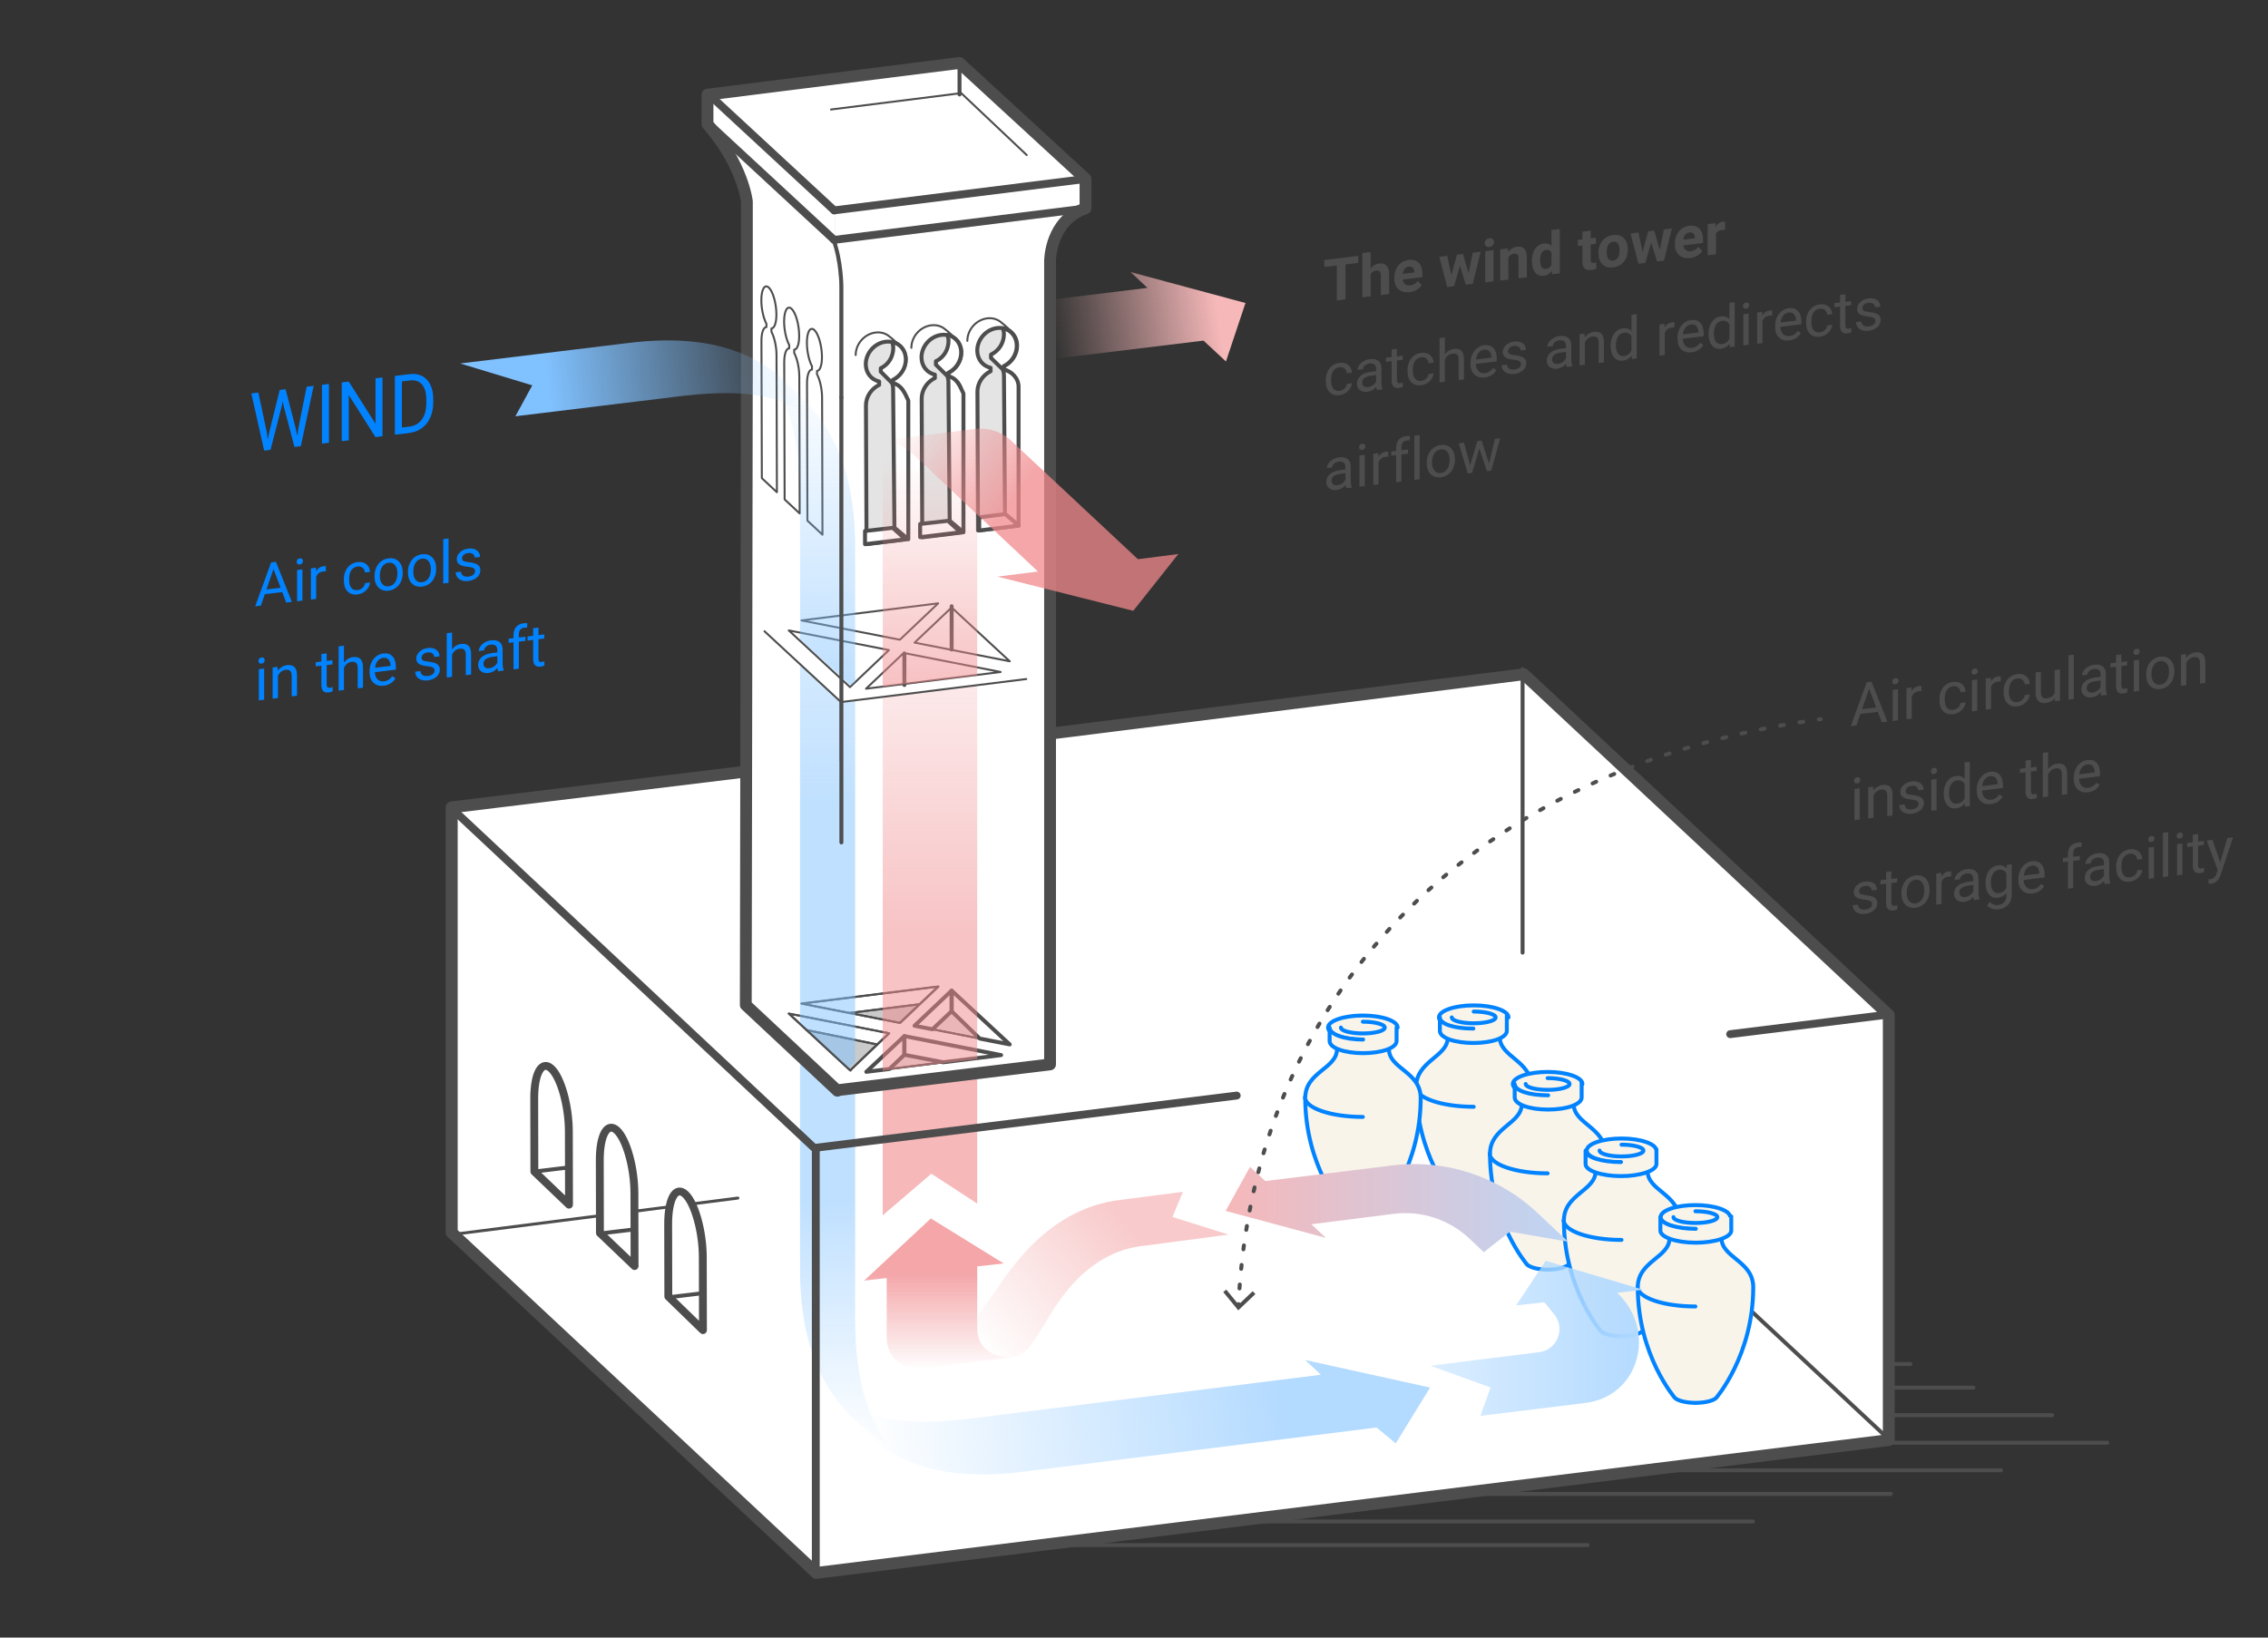 <?xml version="1.0" encoding="utf-8"?>
<!-- Generator: Adobe Illustrator 21.1.0, SVG Export Plug-In . SVG Version: 6.00 Build 0)  -->
<svg version="1.1" xmlns="http://www.w3.org/2000/svg" xmlns:xlink="http://www.w3.org/1999/xlink" x="0px" y="0px" width="576px"
	 height="416px" viewBox="0 0 576 416" style="enable-background:new 0 0 576 416;" xml:space="preserve">
<rect x="0" y="0" width="576" height="416" fill="#333333" stroke="none"/>
<g id="bkgrnd">
</g>
<g id="Design">
	
		<line style="fill:none;stroke:#4D4D4D;stroke-linecap:round;stroke-linejoin:round;stroke-miterlimit:10;" x1="389.185" y1="366.5" x2="535.185" y2="366.5"/>
	
		<line style="fill:none;stroke:#4D4D4D;stroke-linecap:round;stroke-linejoin:round;stroke-miterlimit:10;" x1="362.185" y1="373.5" x2="508.185" y2="373.5"/>
	
		<line style="fill:none;stroke:#4D4D4D;stroke-linecap:round;stroke-linejoin:round;stroke-miterlimit:10;" x1="334.185" y1="379.5" x2="480.185" y2="379.5"/>
	
		<line style="fill:none;stroke:#4D4D4D;stroke-linecap:round;stroke-linejoin:round;stroke-miterlimit:10;" x1="299.185" y1="386.5" x2="445.185" y2="386.5"/>
	
		<line style="fill:none;stroke:#4D4D4D;stroke-linecap:round;stroke-linejoin:round;stroke-miterlimit:10;" x1="256.185" y1="392.5" x2="403.185" y2="392.5"/>
	
		<line style="fill:none;stroke:#4D4D4D;stroke-linecap:round;stroke-linejoin:round;stroke-miterlimit:10;" x1="389.185" y1="359.5" x2="521.185" y2="359.5"/>
	
		<line style="fill:none;stroke:#4D4D4D;stroke-linecap:round;stroke-linejoin:round;stroke-miterlimit:10;" x1="390.185" y1="352.5" x2="501.185" y2="352.5"/>
	
		<line style="fill:none;stroke:#4D4D4D;stroke-linecap:round;stroke-linejoin:round;stroke-miterlimit:10;" x1="374.185" y1="346.5" x2="485.185" y2="346.5"/>
	<polygon style="fill:#FFFFFF;" points="479.185,258.288 480.184,258.18 387.892,171.634 116.185,205.45 
		116.185,313.454 207.185,399.102 207.185,399.92 208.063,399.825 208.218,399.92 480.157,366.184 
		479.185,365.367 	"/>
	
		<linearGradient id="SVGID_1_" gradientUnits="userSpaceOnUse" x1="211.36" y1="-349.226" x2="104.498" y2="-336.597" gradientTransform="matrix(-1 0 0 -1 431.102 18.555)">
		<stop  offset="0" style="stop-color:#B3DAFF;stop-opacity:0"/>
		<stop  offset="0.999" style="stop-color:#B3DAFF"/>
	</linearGradient>
	<path style="fill:url(#SVGID_1_);" d="M260.033,373.842l89.547-11.211l4.906,4.023l8.707-14.17l-31.704-6.994
		l3.986,3.737l-89.809,11.24c-18.929,2.147-25.85-0.875-34.748-6.441
		C220.593,368.094,233.435,377.229,260.033,373.842z"/>
	
		<linearGradient id="SVGID_2_" gradientUnits="userSpaceOnUse" x1="216.735" y1="-349.44" x2="216.735" y2="-287.23" gradientTransform="matrix(-1 0 0 -1 431.102 18.555)">
		<stop  offset="0" style="stop-color:#80C1FF;stop-opacity:0"/>
		<stop  offset="1" style="stop-color:#80C1FF;stop-opacity:0.5"/>
	</linearGradient>
	<path style="fill:url(#SVGID_2_);" d="M225.55,367.193c-5.226-7.6-8.365-16.168-8.365-32.593v-57.687
		l-3.525,0.673l-10.475-9.308v54.186C203.185,346.53,212.222,358.857,225.55,367.193z"/>
	<linearGradient id="SVGID_3_" gradientUnits="userSpaceOnUse" x1="309.159" y1="79.008" x2="267.306" y2="85.162">
		<stop  offset="0" style="stop-color:#F6B8B9"/>
		<stop  offset="1" style="stop-color:#F6B8B9;stop-opacity:0"/>
	</linearGradient>
	<polygon style="fill:url(#SVGID_3_);" points="311.355,91.824 305.653,86.523 266.361,91.31 252.346,77.895 
		291.418,73.133 287.126,69.109 316.31,76.975 	"/>
	<path style="fill:#FFFFFF;" d="M212.185,52.401v7.497c1,5.433,1,11.901,1,11.901v0.451v45.686v157.973
		l53-6.558V111.25c0,0,0.235-42.269,0.235-46.07c0,0,0.765-10.196,9.765-13.288v-7.497L212.185,52.401z
		"/>
	<path style="fill:#FFFFFF;" d="M213.185,73.446v-0.609c0,0,0-6.468-1-11.901v-7.497l-32-29.397v7.497
		c9,10.328,9,19.629,9,19.629v46.19l0.24,0.026l0.078,157.91l23.572,21.782l0.09-203.597
		L213.185,73.446z"/>
	<path style="fill:none;stroke:#4D4D4D;stroke-width:0.5;stroke-linecap:round;stroke-linejoin:round;stroke-miterlimit:10;" d="
		M206.825,83.844c1.056,0.985,1.918,4.037,1.926,6.822c0.006,2.197-0.52,3.55-1.259,3.546
		l0.002,0.862c0.744,1.388,1.28,3.732,1.287,5.921l0.1,34.834l-3.823-3.565l-0.1-34.834
		c-0.006-2.189,0.52-3.542,1.259-3.546l-0.002-0.862c-0.744-1.38-1.28-3.724-1.287-5.921
		C204.92,84.316,205.769,82.859,206.825,83.844"/>
	<path style="fill:none;stroke:#4D4D4D;stroke-width:0.5;stroke-linecap:round;stroke-linejoin:round;stroke-miterlimit:10;" d="
		M201.041,78.45c1.056,0.985,1.918,4.037,1.926,6.822c0.006,2.197-0.523,3.547-1.263,3.543
		l0.002,0.862c0.744,1.388,1.284,3.735,1.29,5.924l0.1,34.834l-3.826-3.568l-0.1-34.834
		c-0.006-2.189,0.523-3.539,1.263-3.543l-0.002-0.862c-0.744-1.38-1.284-3.727-1.29-5.924
		C199.133,78.92,199.985,77.465,201.041,78.45"/>
	<path style="fill:none;stroke:#4D4D4D;stroke-width:0.5;stroke-linecap:round;stroke-linejoin:round;stroke-miterlimit:10;" d="
		M195.254,73.053c1.056,0.985,1.921,4.04,1.929,6.825c0.006,2.197-0.523,3.547-1.263,3.543
		l0.002,0.862c0.744,1.388,1.284,3.735,1.29,5.924l0.1,34.834l-3.826-3.568l-0.1-34.834
		c-0.006-2.189,0.523-3.539,1.26-3.546l-0.002-0.862c-0.741-1.377-1.28-3.724-1.287-5.921
		C193.349,73.526,194.197,72.068,195.254,73.053"/>
	<polygon style="fill:#F6B8B9;" points="248.185,273.111 248.185,305.743 236.534,298.152 224.185,308.728 
		224.185,276.263 	"/>
	<g>
		
			<polygon style="fill:#E4E4E4;stroke:#4D4D4D;stroke-width:0.5;stroke-linecap:round;stroke-linejoin:round;stroke-miterlimit:10;" points="
			225.725,271.555 239.44,269.851 229.469,267.947 		"/>
		
			<polygon style="fill:#CACACA;stroke:#4D4D4D;stroke-width:0.5;stroke-linecap:round;stroke-linejoin:round;stroke-miterlimit:10;" points="
			228.492,259.837 233.472,255.11 215.714,257.33 		"/>
		
			<polygon style="fill:#E4E4E4;stroke:#4D4D4D;stroke-width:0.5;stroke-linecap:round;stroke-linejoin:round;stroke-miterlimit:10;" points="
			236.78,261.464 248.8,263.823 241.644,256.875 		"/>
		
			<path style="fill:#CACACA;stroke:#4D4D4D;stroke-width:0.5;stroke-linecap:round;stroke-linejoin:round;stroke-miterlimit:10;" d="
			M204.79,261.647l11.102,10.277c0.074-0.132,6.83-6.609,6.83-6.609L204.79,261.647z"/>
		<g>
			
				<polygon style="fill:none;stroke:#4D4D4D;stroke-width:0.5;stroke-linecap:round;stroke-linejoin:round;stroke-miterlimit:10;" points="
				229.609,263.227 254.234,268.06 220.044,272.307 			"/>
			
				<polygon style="fill:none;stroke:#4D4D4D;stroke-width:0.5;stroke-linecap:round;stroke-linejoin:round;stroke-miterlimit:10;" points="
				228.633,259.866 203.641,254.962 238.373,250.62 			"/>
			
				<polygon style="fill:none;stroke:#4D4D4D;stroke-width:0.5;stroke-linecap:round;stroke-linejoin:round;stroke-miterlimit:10;" points="
				256.548,265.344 232.376,260.601 241.781,251.673 			"/>
			<path style="fill:none;stroke:#4D4D4D;stroke-width:0.5;stroke-linecap:round;stroke-linejoin:round;stroke-miterlimit:10;" d="
				M200.419,257.499l25.447,4.994l-9.57,9.084c-0.116,0.11-0.19,0.243-0.264,0.375L200.419,257.499z"
				/>
		</g>
		
			<polygon style="fill:none;stroke:#4D4D4D;stroke-width:0.5;stroke-linecap:round;stroke-linejoin:round;stroke-miterlimit:10;" points="
			225.725,262.464 200.278,257.47 204.79,261.647 222.721,265.315 		"/>
		
			<polygon style="fill:none;stroke:#4D4D4D;stroke-width:0.5;stroke-linecap:round;stroke-linejoin:round;stroke-miterlimit:10;" points="
			233.472,255.11 238.232,250.592 203.5,254.933 215.714,257.33 		"/>
		<polygon style="fill:none;stroke:#4D4D4D;stroke-linecap:round;stroke-linejoin:round;stroke-miterlimit:10;" points="
			220.011,272.279 225.887,271.555 229.685,267.947 229.685,263.199 		"/>
		<polygon style="fill:none;stroke:#4D4D4D;stroke-linecap:round;stroke-linejoin:round;stroke-miterlimit:10;" points="
			229.685,263.199 229.685,267.947 239.548,269.851 254.255,268.031 		"/>
		<polygon style="fill:none;stroke:#4D4D4D;stroke-linecap:round;stroke-linejoin:round;stroke-miterlimit:10;" points="
			241.685,251.645 241.685,256.878 241.666,256.875 248.812,263.823 256.435,265.315 		"/>
		<polygon style="fill:none;stroke:#4D4D4D;stroke-linecap:round;stroke-linejoin:round;stroke-miterlimit:10;" points="
			232.258,260.572 236.814,261.464 241.685,256.878 241.685,251.645 		"/>
	</g>
	
		<polyline style="fill:none;stroke:#4D4D4D;stroke-width:2;stroke-linecap:round;stroke-linejoin:round;stroke-miterlimit:10;" points="
		207.185,400 207.185,291.996 114.901,205.529 	"/>
	<path style="fill:none;stroke:#4D4D4D;stroke-linecap:round;stroke-linejoin:round;stroke-miterlimit:10;" d="M213.685,101
		V72.84c0,0,0-6.468-2-11.901V53"/>
	<linearGradient id="SVGID_4_" gradientUnits="userSpaceOnUse" x1="237.818" y1="323.422" x2="237.818" y2="347.985">
		<stop  offset="0" style="stop-color:#F0888B;stop-opacity:0.75"/>
		<stop  offset="1" style="stop-color:#F0888B;stop-opacity:0"/>
	</linearGradient>
	<path style="fill:url(#SVGID_4_);" d="M256.177,344.883c0,0-7.992,0.016-7.992-7.637v-2.931v-12.606
		l6.712-0.757l-18.487-11.426l-16.95,15.793l5.726-0.651v7.497v7.569
		c0,5.079,4.183,8.278,8.463,7.964L256.177,344.883"/>
	<linearGradient id="SVGID_5_" gradientUnits="userSpaceOnUse" x1="288.836" y1="313.298" x2="252.27" y2="346.208">
		<stop  offset="0" style="stop-color:#F6B8B9;stop-opacity:0.75"/>
		<stop  offset="1" style="stop-color:#F6B8B9;stop-opacity:0"/>
	</linearGradient>
	<path style="fill:url(#SVGID_5_);" d="M300.415,302.765l-15.368,1.981
		c-20.194,2.156-29.865,20.258-33.339,24.735l-3.523,4.835v2.931c0,7.139,8.767,10.375,13.345,4.897
		l2.608-3.965c2.493-3.522,9.937-20.442,27.169-21.814l20.716-2.736l-14.249-4.479L300.415,302.765z"/>
	
		<polyline style="fill:none;stroke:#4D4D4D;stroke-width:3;stroke-linecap:round;stroke-linejoin:round;stroke-miterlimit:10;" points="
		189.303,196.019 114.685,205.095 114.685,313.099 207.307,399.566 479.685,365.829 479.685,257.825 
		387.019,171.279 266.894,186.341 	"/>
	<g>
		
			<line style="fill:none;stroke:#4D4D4D;stroke-linecap:round;stroke-linejoin:round;stroke-miterlimit:10;" x1="479.436" y1="365.367" x2="386.713" y2="278.921"/>
		
			<line style="fill:none;stroke:#4D4D4D;stroke-linecap:round;stroke-linejoin:round;stroke-miterlimit:10;" x1="386.685" y1="170" x2="386.685" y2="242"/>
	</g>
	
		<line style="fill:none;stroke:#4D4D4D;stroke-width:0.75;stroke-linecap:round;stroke-linejoin:round;stroke-miterlimit:10;" x1="187.396" y1="304.345" x2="115.988" y2="313.454"/>
	<g>
		<path style="fill:#F8F4EA;" d="M367.566,263.925c-1.396-0.541-2.382-1.253-2.382-2.036v-3.434
			c0-1.69,4.12-3.061,9-3.061c4.88,0,9,1.37,9,3.061v3.434
			c0,0.774-0.87,1.478-2.236,2.017c0.115,4.852,8.038,5.744,8.038,12.382
			c0,17.276-9.438,28.109-9.438,28.109c-0.827,0.763-2.971,1.241-5.238,1.247
			c-2.267-0.006-4.408-0.484-5.236-1.247c0,0-9.496-10.833-9.496-28.109
			C359.579,269.659,367.43,268.76,367.566,263.925z"/>
		<path style="fill:none;stroke:#0183FF;stroke-linecap:round;stroke-linejoin:round;stroke-miterlimit:10;" d="M367.708,263.5
			c0,5-8.065,5.949-8.065,12.636c0,17.276,9.43,28.185,9.43,28.185
			c0.827,0.763,2.966,1.279,5.233,1.285c2.267-0.006,4.406-0.465,5.233-1.228
			c0,0,9.43-10.976,9.43-28.251c0-6.687-8.065-7.627-8.065-12.627h-6.048H367.708z"/>
		<path style="fill:none;stroke:#0183FF;stroke-linecap:round;stroke-linejoin:round;stroke-miterlimit:10;" d="
			M383.116,258.455c0-1.69-3.956-3.061-8.836-3.061c-4.88,0-8.836,1.37-8.836,3.061
			c0,1.69,3.956,3.061,8.836,3.061"/>
		<path style="fill:#F8F4EA;stroke:#0183FF;stroke-linecap:round;stroke-linejoin:round;stroke-miterlimit:10;" d="M382.685,258
			v3.889c0,1.69-3.62,3.061-8.5,3.061s-8.5-1.37-8.5-3.061v-3.434c0,1.69,3.62,2.833,8.5,2.833"/>
		<path style="fill:#F8F4EA;stroke:#0183FF;stroke-linecap:round;stroke-linejoin:round;stroke-miterlimit:10;" d="
			M368.711,258.455c0,0.824,2.493,1.492,5.569,1.492c3.076,0,5.569-0.668,5.569-1.492
			c0-0.824-2.493-1.492-5.569-1.492"/>
		<path style="fill:#F8F4EA;stroke:#0183FF;stroke-linecap:round;stroke-linejoin:round;stroke-miterlimit:10;" d="
			M359.59,276.143c0,2.767,6.577,5.01,14.69,5.01"/>
	</g>
	<g>
		<path style="fill:#F8F4EA;" d="M386.45,280.836c-1.396-0.541-2.265-1.253-2.265-2.036v-3.434
			c0-1.69,4.12-3.061,9-3.061c4.88,0,9,1.37,9,3.061v3.434
			c0,0.774-0.986,1.478-2.352,2.017c0.115,4.852,7.979,5.744,7.979,12.382
			c0,17.276-9.468,28.109-9.468,28.109c-0.827,0.763-2.985,1.241-5.252,1.247
			c-2.267-0.006-4.415-0.484-5.243-1.247c0,0-9.441-10.833-9.441-28.109
			C378.408,286.569,386.313,285.671,386.45,280.836z"/>
		<path style="fill:none;stroke:#0183FF;stroke-linecap:round;stroke-linejoin:round;stroke-miterlimit:10;" d="M386.475,280.5
			c0,5-8.065,5.905-8.065,12.591c0,17.276,9.43,28.163,9.43,28.163
			c0.827,0.763,2.966,1.268,5.233,1.274c2.267-0.006,4.406-0.47,5.233-1.234
			c0,0,9.43-10.934,9.43-28.21c0-6.687-8.065-7.585-8.065-12.585h-6.048H386.475z"/>
		<path style="fill:none;stroke:#0183FF;stroke-linecap:round;stroke-linejoin:round;stroke-miterlimit:10;" d="
			M401.883,275.366c0-1.69-3.956-3.061-8.836-3.061s-8.836,1.37-8.836,3.061
			c0,1.69,3.956,3.061,8.836,3.061"/>
		<path style="fill:#F8F4EA;stroke:#0183FF;stroke-linecap:round;stroke-linejoin:round;stroke-miterlimit:10;" d="M401.685,275
			v3.8c0,1.69-3.62,3.061-8.5,3.061s-8.5-1.37-8.5-3.061v-3.434c0,1.69,3.62,2.878,8.5,2.878"/>
		<path style="fill:#F8F4EA;stroke:#0183FF;stroke-linecap:round;stroke-linejoin:round;stroke-miterlimit:10;" d="
			M387.477,275.366c0,0.824,2.493,1.492,5.569,1.492s5.569-0.668,5.569-1.492
			c0-0.824-2.493-1.492-5.569-1.492"/>
		<path style="fill:#F8F4EA;stroke:#0183FF;stroke-linecap:round;stroke-linejoin:round;stroke-miterlimit:10;" d="
			M378.357,293.054c0,2.767,6.577,5.01,14.69,5.01"/>
	</g>
	<g>
		<path style="fill:#F8F4EA;" d="M339.487,266.506c-1.396-0.541-2.303-1.253-2.303-2.036v-3.434
			c0-1.69,4.12-3.061,9-3.061c4.88,0,9,1.37,9,3.061v3.434
			c0,0.774-0.948,1.478-2.315,2.017c0.115,4.852,7.998,5.744,7.998,12.382
			c0,17.276-9.458,28.109-9.458,28.109c-0.827,0.763-2.98,1.241-5.248,1.247
			c-2.267-0.006-4.413-0.484-5.24-1.247c0,0-9.459-10.833-9.459-28.109
			C331.463,272.239,339.351,271.34,339.487,266.506z"/>
		<path style="fill:none;stroke:#0183FF;stroke-linecap:round;stroke-linejoin:round;stroke-miterlimit:10;" d="M339.551,266.5
			c0,5-8.065,5.739-8.065,12.426c0,17.276,9.43,28.08,9.43,28.08
			c0.827,0.763,2.966,1.227,5.233,1.233c2.267-0.006,4.406-0.491,5.233-1.254
			c0,0,9.43-10.779,9.43-28.055c0-6.687-8.065-7.43-8.065-12.43h-6.048H339.551z"/>
		<path style="fill:none;stroke:#0183FF;stroke-linecap:round;stroke-linejoin:round;stroke-miterlimit:10;" d="
			M354.958,261.035c0-1.69-3.956-3.061-8.836-3.061s-8.836,1.37-8.836,3.061
			s3.956,3.061,8.836,3.061"/>
		<path style="fill:#F8F4EA;stroke:#0183FF;stroke-linecap:round;stroke-linejoin:round;stroke-miterlimit:10;" d="M354.685,261
			v3.47c0,1.69-3.62,3.061-8.5,3.061s-8.5-1.37-8.5-3.061v-3.434c0,1.69,3.62,3.043,8.5,3.043"/>
		<path style="fill:#F8F4EA;stroke:#0183FF;stroke-linecap:round;stroke-linejoin:round;stroke-miterlimit:10;" d="
			M340.553,261.035c0,0.824,2.493,1.492,5.569,1.492s5.569-0.668,5.569-1.492s-2.493-1.492-5.569-1.492"/>
		<path style="fill:#F8F4EA;stroke:#0183FF;stroke-linecap:round;stroke-linejoin:round;stroke-miterlimit:10;" d="
			M331.432,278.724c0,2.767,6.577,5.01,14.69,5.01"/>
	</g>
	
		<line style="fill:none;stroke:#4D4D4D;stroke-width:2;stroke-linecap:round;stroke-linejoin:round;stroke-miterlimit:10;" x1="207.22" y1="291.561" x2="314.082" y2="278.309"/>
	
		<line style="fill:none;stroke:#4D4D4D;stroke-width:2;stroke-linecap:round;stroke-linejoin:round;stroke-miterlimit:10;" x1="439.416" y1="262.707" x2="479.436" y2="257.744"/>
	<g>
		<path style="fill:#F8F4EA;" d="M405.333,297.747c-1.396-0.541-2.148-1.253-2.148-2.036v-3.434
			c0-1.69,3.62-3.061,8.5-3.061c4.88,0,8.5,1.37,8.5,3.061v3.434
			c0,0.774-0.603,1.478-1.969,2.017c0.115,4.852,8.171,5.744,8.171,12.382
			c0,17.276-9.372,28.109-9.372,28.109c-0.827,0.763-2.937,1.241-5.204,1.247
			c-2.267-0.006-4.391-0.484-5.219-1.247c0,0-9.371-10.833-9.371-28.109
			C397.221,303.48,405.197,302.581,405.333,297.747z"/>
		<path style="fill:none;stroke:#0183FF;stroke-linecap:round;stroke-linejoin:round;stroke-miterlimit:10;" d="M405.242,297.5
			c0,5-8.065,5.86-8.065,12.547c0,17.276,9.43,28.14,9.43,28.14
			c0.827,0.763,2.966,1.257,5.233,1.263c2.267-0.006,4.406-0.476,5.233-1.239
			c0,0,9.43-10.892,9.43-28.168c0-6.687-8.065-7.543-8.065-12.543h-6.048H405.242z"/>
		<path style="fill:none;stroke:#0183FF;stroke-linecap:round;stroke-linejoin:round;stroke-miterlimit:10;" d="
			M420.649,292.276c0-1.69-3.956-3.061-8.836-3.061c-4.88,0-8.836,1.37-8.836,3.061
			c0,1.69,3.956,3.061,8.836,3.061"/>
		<path style="fill:#F8F4EA;stroke:#0183FF;stroke-linecap:round;stroke-linejoin:round;stroke-miterlimit:10;" d="M420.685,292
			v3.711c0,1.69-4.12,3.061-9,3.061s-9-1.37-9-3.061v-3.434c0,1.69,4.12,2.923,9,2.923"/>
		<path style="fill:#F8F4EA;stroke:#0183FF;stroke-linecap:round;stroke-linejoin:round;stroke-miterlimit:10;" d="
			M406.244,292.276c0,0.824,2.493,1.492,5.569,1.492c3.076,0,5.569-0.668,5.569-1.492
			c0-0.824-2.493-1.492-5.569-1.492"/>
		<path style="fill:#F8F4EA;stroke:#0183FF;stroke-linecap:round;stroke-linejoin:round;stroke-miterlimit:10;" d="
			M397.124,309.965c0,2.767,6.577,5.01,14.69,5.01"/>
	</g>
	<g>
		<path style="fill:#F8F4EA;" d="M424.216,314.658c-1.396-0.541-2.032-1.253-2.032-2.036v-3.434
			c0-1.69,3.62-3.061,8.5-3.061c4.88,0,8.5,1.37,8.5,3.061v3.434
			c0,0.774-0.719,1.478-2.086,2.017c0.115,4.852,8.113,5.744,8.113,12.382
			c0,17.276-9.401,28.109-9.401,28.109c-0.827,0.763-2.952,1.241-5.219,1.247
			c-2.267-0.006-4.399-0.484-5.226-1.247c0,0-9.316-10.833-9.316-28.109
			C416.05,320.391,424.08,319.492,424.216,314.658z"/>
		<path style="fill:none;stroke:#0183FF;stroke-linecap:round;stroke-linejoin:round;stroke-miterlimit:10;" d="M424.009,314.5
			c0,5-8.065,5.815-8.065,12.502c0,17.276,9.43,28.118,9.43,28.118
			c0.827,0.763,2.966,1.246,5.233,1.252c2.267-0.006,4.406-0.481,5.233-1.245
			c0,0,9.43-10.85,9.43-28.126c0-6.687-8.065-7.501-8.065-12.501h-6.048H424.009z"/>
		<path style="fill:none;stroke:#0183FF;stroke-linecap:round;stroke-linejoin:round;stroke-miterlimit:10;" d="
			M439.416,309.187c0-1.69-3.956-3.061-8.836-3.061c-4.88,0-8.836,1.37-8.836,3.061
			c0,1.69,3.956,3.061,8.836,3.061"/>
		<path style="fill:#F8F4EA;stroke:#0183FF;stroke-linecap:round;stroke-linejoin:round;stroke-miterlimit:10;" d="M439.685,309
			v3.621c0,1.69-4.12,3.061-9,3.061s-9-1.37-9-3.061v-3.434c0,1.69,4.12,2.967,9,2.967"/>
		<path style="fill:#F8F4EA;stroke:#0183FF;stroke-linecap:round;stroke-linejoin:round;stroke-miterlimit:10;" d="
			M425.011,309.187c0,0.824,2.493,1.492,5.569,1.492c3.076,0,5.569-0.668,5.569-1.492
			c0-0.824-2.493-1.492-5.569-1.492"/>
		<path style="fill:#F8F4EA;stroke:#0183FF;stroke-linecap:round;stroke-linejoin:round;stroke-miterlimit:10;" d="
			M415.891,326.875c0,2.767,6.577,5.01,14.69,5.01"/>
	</g>
	<linearGradient id="SVGID_6_" gradientUnits="userSpaceOnUse" x1="315.927" y1="339.98" x2="417.317" y2="339.98">
		<stop  offset="0" style="stop-color:#B3DAFF;stop-opacity:0"/>
		<stop  offset="1" style="stop-color:#B3DAFF"/>
	</linearGradient>
	<path style="fill:url(#SVGID_6_);" d="M410.701,328.406l6.616-0.787l-24.767-7.332l-7.497,11.321l7.145-0.794
		l2.652,3.221c2.731,3.587,0.596,8.888-3.951,9.456l-27.638,3.449l15.289,5.504l-2.578,7.231
		l26.667-3.283C416.436,354.693,420.843,337.914,410.701,328.406z"/>
	<linearGradient id="SVGID_7_" gradientUnits="userSpaceOnUse" x1="311.272" y1="306.901" x2="413.299" y2="306.901">
		<stop  offset="0" style="stop-color:#F6B8B9"/>
		<stop  offset="1" style="stop-color:#B3DAFF"/>
	</linearGradient>
	<path style="fill:url(#SVGID_7_);" d="M390.361,308.019c-9.87-9.253-23.346-13.636-36.771-11.957
		l-32.252,3.965l-3.861-3.619l-6.204,11.199l25.457,6.85l-3.682-3.451l20.856-2.65
		c7.036-0.894,14.103,1.404,19.267,6.266l3.666,3.472l6.623-5.215l14.788,2.539L390.361,308.019z"/>
	<linearGradient id="SVGID_8_" gradientUnits="userSpaceOnUse" x1="210.185" y1="92.759" x2="210.185" y2="204.144">
		<stop  offset="0" style="stop-color:#80C1FF;stop-opacity:0"/>
		<stop  offset="1" style="stop-color:#80C1FF;stop-opacity:0.5"/>
	</linearGradient>
	<polygon style="fill:url(#SVGID_8_);" points="216.09,174.598 203.185,162.328 203.185,259.77 215.575,271.296 
		217.185,269.71 217.185,173.427 	"/>
	<linearGradient id="SVGID_9_" gradientUnits="userSpaceOnUse" x1="236.185" y1="138.127" x2="236.185" y2="236.505">
		<stop  offset="0" style="stop-color:#F0888B;stop-opacity:0"/>
		<stop  offset="1" style="stop-color:#F0888B;stop-opacity:0.5"/>
	</linearGradient>
	<polygon style="fill:url(#SVGID_9_);" points="224.185,174.461 224.185,271.991 248.185,269.044 248.185,171.628 	
		"/>
	<path style="fill:#FFFFFF;stroke:#4D4D4D;stroke-width:0.5;stroke-linecap:round;stroke-linejoin:round;stroke-miterlimit:10;" d="
		M194.159,160.361l19.426,17.984l47.066-5.847 M256.448,167.989l-24.172-4.743l9.405-8.927
		L256.448,167.989z M238.273,153.266l-9.74,9.246l-24.992-4.904L238.273,153.266z M215.874,174.544
		l-15.555-14.399l25.447,4.994L215.874,174.544z M219.944,174.953l9.565-9.08l24.624,4.832
		L219.944,174.953z"/>
	<g>
		<path style="fill:#E4E4E4;stroke:#4D4D4D;stroke-linecap:round;stroke-linejoin:round;stroke-miterlimit:10;" d="
			M224.915,86.813c-2.796,0.343-5.049,2.903-5.037,5.722c0.009,2.223,1.423,3.913,3.39,4.377
			l0.004,0.873c-1.961,0.946-3.359,2.989-3.349,5.204l0.149,35.252l10.118-1.242l-0.149-35.252
			c-0.009-2.215-1.423-3.913-3.39-4.377l-0.004-0.873c1.961-0.946,3.359-2.981,3.349-5.204
			C229.984,88.474,227.711,86.47,224.915,86.813"/>
		<path style="fill:#E4E4E4;stroke:#4D4D4D;stroke-linecap:round;stroke-linejoin:round;stroke-miterlimit:10;" d="
			M239.068,85.075c-2.796,0.343-5.049,2.903-5.037,5.722c0.009,2.223,1.432,3.912,3.398,4.376
			l0.004,0.873c-1.961,0.946-3.367,2.99-3.358,5.205l0.149,35.252l10.126-1.243l-0.149-35.252
			c-0.009-2.215-1.432-3.912-3.398-4.376l-0.004-0.873c1.961-0.946,3.367-2.982,3.358-5.205
			C244.145,86.735,241.864,84.732,239.068,85.075"/>
		<path style="fill:none;stroke:#4D4D4D;stroke-width:0.5;stroke-linecap:round;stroke-linejoin:round;stroke-miterlimit:10;" d="
			M242.923,86.228c0,0-2.075-2.04-3.216-2.835c-0.877-0.611-1.994-0.905-3.209-0.756
			c-2.796,0.343-5.049,2.903-5.037,5.722"/>
		<path style="fill:none;stroke:#4D4D4D;stroke-width:0.5;stroke-linecap:round;stroke-linejoin:round;stroke-miterlimit:10;" d="
			M228.78,88.064c0,0-2.075-2.04-3.216-2.835c-0.877-0.611-1.994-0.905-3.209-0.756
			c-2.796,0.343-5.049,2.903-5.037,5.722"/>
		<path style="fill:none;stroke:#4D4D4D;stroke-width:0.5;stroke-linecap:round;stroke-linejoin:round;stroke-miterlimit:10;" d="
			M257.139,84.462c0,0-2.075-2.04-3.216-2.835c-0.877-0.611-1.994-0.905-3.209-0.756
			c-2.796,0.343-5.049,2.903-5.037,5.722"/>
		<path style="fill:#E4E4E4;stroke:#4D4D4D;stroke-linecap:round;stroke-linejoin:round;stroke-miterlimit:10;" d="
			M253.229,83.336c-2.796,0.343-5.049,2.903-5.037,5.722c0.009,2.223,1.423,3.913,3.39,4.377
			l0.004,0.873c-1.961,0.946-3.359,2.989-3.349,5.204l0.149,35.252l10.118-1.242l-0.149-35.252
			c-0.009-2.215-1.423-3.913-3.39-4.377l-0.004-0.873c1.961-0.946,3.359-2.981,3.35-5.204
			C258.298,84.997,256.025,82.993,253.229,83.336"/>
		<path style="fill:#FFFFFF;stroke:#4D4D4D;stroke-linecap:round;stroke-linejoin:round;stroke-miterlimit:10;" d="
			M226.867,88.342c0.009,2.223-1.182,4.258-3.182,5.204v0.873l2.866,2.873
			c0.237,0.556,0.274,1.061,0.277,1.732l0.335,35.024l3.522,2.95v-35.252
			c-1-2.215-1.84-3.913-3.807-4.377l-0.118-0.873c1.961-0.946,3.302-2.981,3.293-5.204
			c-0.01-2.268-1.428-4.009-3.46-4.424C226.593,86.869,226.864,87.819,226.867,88.342z"/>
		<g>
			<polygon style="fill:#FFFFFF;stroke:#4D4D4D;stroke-linecap:round;stroke-linejoin:round;stroke-miterlimit:10;" points="
				219.685,134.885 226.724,134.089 229.939,136.998 219.685,138.24 			"/>
		</g>
		<path style="fill:#FFFFFF;stroke:#4D4D4D;stroke-linecap:round;stroke-linejoin:round;stroke-miterlimit:10;" d="
			M240.897,86.562c0.009,2.223-1.212,4.258-3.212,5.204v0.873l2.896,2.873
			c0.237,0.556,0.289,1.061,0.292,1.732l0.312,35.024l3.5,2.95V99.966
			c-1-2.215-1.81-3.913-3.776-4.377l-0.103-0.873c1.961-0.946,3.309-2.981,3.3-5.204
			c-0.01-2.268-1.439-4.009-3.471-4.424C240.634,85.089,240.895,86.039,240.897,86.562z"/>
		<g>
			<polygon style="fill:#FFFFFF;stroke:#4D4D4D;stroke-linecap:round;stroke-linejoin:round;stroke-miterlimit:10;" points="
				233.685,133.105 240.755,132.309 243.954,135.218 233.685,136.46 			"/>
		</g>
		<path style="fill:#FFFFFF;stroke:#4D4D4D;stroke-linecap:round;stroke-linejoin:round;stroke-miterlimit:10;" d="
			M254.966,84.866c0.009,2.223-1.281,4.258-3.281,5.204v0.873l2.965,2.873
			c0.237,0.556,0.323,1.061,0.326,1.732l0.261,35.024l3.448,2.95V98.269
			c0-2.215-1.741-3.913-3.708-4.377l-0.068-0.873c1.961-0.946,3.327-2.981,3.317-5.204
			c-0.01-2.268-1.465-4.009-3.497-4.424C254.729,83.393,254.963,84.343,254.966,84.866z"/>
		<g>
			<polygon style="fill:#FFFFFF;stroke:#4D4D4D;stroke-linecap:round;stroke-linejoin:round;stroke-miterlimit:10;" points="
				248.685,131.408 255.323,130.612 258.738,133.521 248.685,134.764 			"/>
		</g>
	</g>
	<g>
		<polygon style="fill:none;stroke:#4D4D4D;stroke-linecap:round;stroke-linejoin:round;stroke-miterlimit:10;" points="
			275.917,52.929 244.014,23.497 180.099,31.539 211.86,60.936 		"/>
		<polygon style="fill:#FFFFFF;" points="275.917,45.431 244.014,16 180.099,24.042 211.86,53.439 		"/>
		<polygon style="fill:#FFFFFF;" points="212.185,60.936 276.185,52.929 276.185,45.431 212.185,53.438 
			212.185,60.936 		"/>
		<polygon style="fill:#FFFFFF;" points="212.185,61 212.185,61 212.185,53.438 180.185,24.042 180.185,32 
			180.142,32 212.044,61 		"/>
		<g>
			
				<line style="fill:#FFFFFF;stroke:#4D4D4D;stroke-width:2;stroke-linecap:round;stroke-linejoin:round;stroke-miterlimit:10;" x1="211.86" y1="53.439" x2="275.917" y2="45.431"/>
			
				<line style="fill:#FFFFFF;stroke:#4D4D4D;stroke-width:2;stroke-linecap:round;stroke-linejoin:round;stroke-miterlimit:10;" x1="211.86" y1="53.439" x2="180.099" y2="24.042"/>
			
				<line style="fill:#FFFFFF;stroke:#4D4D4D;stroke-width:2;stroke-linecap:round;stroke-linejoin:round;stroke-miterlimit:10;" x1="275.917" y1="52.929" x2="211.86" y2="60.936"/>
			
				<line style="fill:#FFFFFF;stroke:#4D4D4D;stroke-width:2;stroke-linecap:round;stroke-linejoin:round;stroke-miterlimit:10;" x1="180.099" y1="31.539" x2="211.86" y2="60.936"/>
		</g>
		<path style="fill:none;stroke:#4D4D4D;stroke-width:3;stroke-linecap:round;stroke-linejoin:round;stroke-miterlimit:10;" d="
			M243.69,16l-64.006,8.042v7.497c9,10.328,10,19.629,10,19.629v46.19l-0.01,0.005l-0.268,157.93
			l23.278,21.782v-0.129l54-6.558V112.287c0,0,0-42.269,0-46.07c0,0,0-10.196,9-13.288V45.431L243.69,16z"/>
		<g>
			
				<line style="fill:none;stroke:#4D4D4D;stroke-linecap:round;stroke-linejoin:round;stroke-miterlimit:10;" x1="243.685" y1="24" x2="243.685" y2="16"/>
			
				<line style="fill:none;stroke:#4D4D4D;stroke-width:0.5;stroke-linecap:round;stroke-linejoin:round;stroke-miterlimit:10;" x1="211.048" y1="27.816" x2="244.014" y2="23.668"/>
			
				<line style="fill:none;stroke:#4D4D4D;stroke-width:0.5;stroke-linecap:round;stroke-linejoin:round;stroke-miterlimit:10;" x1="260.761" y1="39.39" x2="244.108" y2="23.649"/>
		</g>
	</g>
	
		<line style="fill:none;stroke:#4D4D4D;stroke-linecap:round;stroke-linejoin:round;stroke-miterlimit:10;" x1="241.685" y1="154" x2="241.685" y2="165"/>
	
		<line style="fill:none;stroke:#4D4D4D;stroke-linecap:round;stroke-linejoin:round;stroke-miterlimit:10;" x1="229.685" y1="166" x2="229.685" y2="174"/>
	<linearGradient id="SVGID_10_" gradientUnits="userSpaceOnUse" x1="206.002" y1="92.752" x2="206.002" y2="204.659">
		<stop  offset="0" style="stop-color:#80C1FF;stop-opacity:0"/>
		<stop  offset="1" style="stop-color:#80C1FF;stop-opacity:0.7"/>
	</linearGradient>
	<path style="fill:url(#SVGID_10_);" d="M217.185,173.138v-34.111c0-24.168-9.038-36.495-22.365-44.831
		c5.226,7.6,8.365,16.168,8.365,32.593v35.54l12.845,11.85L217.185,173.138z"/>
	<linearGradient id="SVGID_11_" gradientUnits="userSpaceOnUse" x1="236.185" y1="116.452" x2="236.185" y2="215.847">
		<stop  offset="0" style="stop-color:#F0888B;stop-opacity:0"/>
		<stop  offset="1" style="stop-color:#F0888B;stop-opacity:0.9"/>
	</linearGradient>
	<path style="fill:url(#SVGID_11_);" d="M248.185,115.343c0-0.029-0.088-0.056-0.088-0.084l-5.456-4.879
		c-6.919-6.467-18.456-1.561-18.456,7.91v56.172l24-2.833V115.343z"/>
	<linearGradient id="SVGID_12_" gradientUnits="userSpaceOnUse" x1="202.613" y1="94.853" x2="139.758" y2="102.281">
		<stop  offset="0" style="stop-color:#80C1FF;stop-opacity:0"/>
		<stop  offset="1" style="stop-color:#80C1FF"/>
	</linearGradient>
	<path style="fill:url(#SVGID_12_);" d="M159.168,87.179l-42.293,5.155l18.305,5.556l-4.29,7.859l42.644-5.196
		c18.929-2.147,25.85,0.875,34.748,6.441C198.608,92.927,185.766,83.792,159.168,87.179z"/>
	<linearGradient id="SVGID_13_" gradientUnits="userSpaceOnUse" x1="256.353" y1="128.501" x2="228.862" y2="107.675">
		<stop  offset="0" style="stop-color:#F0888B;stop-opacity:0.75"/>
		<stop  offset="1" style="stop-color:#F0888B;stop-opacity:0"/>
	</linearGradient>
	<path style="fill:url(#SVGID_13_);" d="M222.794,112.045l24.66-3.064c3.219-0.437,6.661,0.454,9.444,3.055
		l32.099,30.021l10.268-1.324l-11.451,14.434l-34.498-8.69l10.297-1.284l-26.315-24.737
		c0,0-3.187-3.105-5.617-5.25C229.252,113.062,226.1,111.71,222.794,112.045z"/>
	
		<line style="fill:none;stroke:#4D4D4D;stroke-linecap:round;stroke-linejoin:round;stroke-miterlimit:10;" x1="213.685" y1="214" x2="213.685" y2="101"/>
	<path style="fill:#FFFFFF;stroke:#4D4D4D;stroke-width:2;stroke-linecap:round;stroke-linejoin:round;stroke-miterlimit:10;" d="
		M135.715,297.614l-0.038-18.531c-0.018-6.485,1.94-9.892,4.365-7.599
		c2.423,2.292,4.412,9.431,4.43,15.916l0.039,18.621L135.715,297.614z"/>
	<path style="fill:#FFFFFF;stroke:#4D4D4D;stroke-width:2;stroke-linecap:round;stroke-linejoin:round;stroke-miterlimit:10;" d="
		M152.365,313.209l-0.038-18.434c-0.018-6.485,1.94-9.892,4.365-7.599
		c2.423,2.292,4.412,9.431,4.43,15.916l0.039,18.525L152.365,313.209z"/>
	<path style="fill:#FFFFFF;stroke:#4D4D4D;stroke-width:2;stroke-linecap:round;stroke-linejoin:round;stroke-miterlimit:10;" d="
		M169.732,329.347l-0.038-18.365c-0.018-6.485,1.94-9.892,4.365-7.599
		c2.423,2.292,4.412,9.431,4.43,15.916l0.039,18.591L169.732,329.347z"/>
	
		<line style="fill:#FFFFFF;stroke:#4D4D4D;stroke-linecap:round;stroke-linejoin:round;stroke-miterlimit:10;" x1="135.715" y1="297.614" x2="143.799" y2="296.64"/>
	
		<line style="fill:#FFFFFF;stroke:#4D4D4D;stroke-linecap:round;stroke-linejoin:round;stroke-miterlimit:10;" x1="152.079" y1="313.388" x2="160.164" y2="312.414"/>
	
		<line style="fill:#FFFFFF;stroke:#4D4D4D;stroke-linecap:round;stroke-linejoin:round;stroke-miterlimit:10;" x1="169.54" y1="329.584" x2="177.625" y2="328.61"/>
	<g>
		<path style="fill:#0183FF;" d="M67.738,109.687l0.259,1.938l0.379-1.82l2.664-10.742l1.498-0.182
			l2.599,10.101l0.369,1.76l0.287-2.044l2.091-10.468l1.784-0.218l-3.264,15.327l-1.619,0.197
			l-2.774-10.541l-0.212-1.112l-0.214,1.164l-2.876,11.229l-1.618,0.197l-3.255-14.533l1.775-0.217
			L67.738,109.687z"/>
		<path style="fill:#0183FF;" d="M83.543,112.469l-1.775,0.217V97.756l1.775-0.217V112.469z"/>
		<path style="fill:#0183FF;" d="M97.138,110.813l-1.785,0.217l-6.778-10.679v11.505l-1.785,0.217V97.144
			l1.785-0.217l6.797,10.729V96.099l1.767-0.215V110.813z"/>
		<path style="fill:#0183FF;" d="M100.291,110.43V95.5l3.801-0.463c1.171-0.143,2.208,0.019,3.108,0.482
			c0.899,0.465,1.595,1.197,2.085,2.197c0.489,1,0.737,2.186,0.744,3.56v0.953
			c0,1.408-0.245,2.673-0.735,3.791c-0.489,1.12-1.189,2.02-2.099,2.697s-1.969,1.097-3.177,1.258
			L100.291,110.43z M102.067,96.893v11.711l1.868-0.228c1.368-0.166,2.433-0.769,3.194-1.806
			c0.762-1.036,1.143-2.427,1.143-4.172v-0.872c0-1.697-0.359-2.973-1.077-3.825
			c-0.719-0.854-1.737-1.206-3.057-1.061L102.067,96.893z"/>
	</g>
	<g>
		<path style="fill:#4D4D4D;" d="M344.95,66.776l-3.243,0.395v8.885l-2.181,0.266v-8.885l-3.199,0.39v-1.779
			l8.623-1.05V66.776z"/>
		<path style="fill:#4D4D4D;" d="M348.105,68.216c0.557-0.741,1.257-1.164,2.101-1.267
			c1.706-0.208,2.57,0.687,2.595,2.679v5.076l-2.101,0.256v-5.028c0-0.455-0.097-0.78-0.291-0.974
			c-0.193-0.194-0.517-0.265-0.966-0.21c-0.617,0.075-1.062,0.37-1.338,0.883v5.646l-2.102,0.256
			v-11.25l2.102-0.256V68.216z"/>
		<path style="fill:#4D4D4D;" d="M358.009,74.217c-1.154,0.141-2.093-0.102-2.818-0.726
			c-0.724-0.625-1.087-1.531-1.087-2.717v-0.205c0-0.796,0.153-1.526,0.458-2.191
			c0.307-0.664,0.738-1.2,1.298-1.608c0.561-0.407,1.198-0.654,1.917-0.742
			c1.075-0.131,1.922,0.107,2.54,0.716s0.927,1.541,0.927,2.795v0.865l-5.009,0.609
			c0.067,0.51,0.272,0.899,0.614,1.17c0.342,0.271,0.774,0.374,1.298,0.311
			c0.81-0.099,1.441-0.471,1.897-1.117l1.032,1.04c-0.315,0.487-0.741,0.889-1.28,1.206
			C359.259,73.938,358.662,74.138,358.009,74.217z M357.768,67.734c-0.417,0.051-0.756,0.234-1.015,0.55
			c-0.26,0.317-0.425,0.745-0.498,1.283l2.923-0.356v-0.169c-0.01-0.47-0.136-0.818-0.378-1.047
			S358.214,67.681,357.768,67.734z"/>
		<path style="fill:#4D4D4D;" d="M372.985,69.368l1.032-5.172l2.028-0.247l-2.006,8.169l-1.761,0.215
			l-1.49-4.808l-1.49,5.17l-1.752,0.214l-2.007-7.681l2.028-0.247l1.025,4.914l1.439-5.214
			l1.519-0.186L372.985,69.368z"/>
		<path style="fill:#4D4D4D;" d="M377.071,61.773c0-0.317,0.104-0.592,0.315-0.822
			c0.211-0.231,0.499-0.367,0.861-0.412c0.358-0.043,0.645,0.023,0.858,0.202
			c0.213,0.18,0.32,0.428,0.32,0.745c0,0.322-0.108,0.6-0.324,0.831s-0.501,0.368-0.854,0.411
			c-0.354,0.044-0.638-0.024-0.854-0.203C377.179,62.347,377.071,62.096,377.071,61.773z M379.303,71.478
			l-2.108,0.257v-7.925l2.108-0.257V71.478z"/>
		<path style="fill:#4D4D4D;" d="M382.968,63.106l0.065,0.907c0.562-0.775,1.315-1.222,2.262-1.337
			c0.832-0.102,1.454,0.069,1.86,0.513c0.407,0.444,0.615,1.155,0.625,2.137v5.119l-2.101,0.256
			v-5.08c0-0.45-0.098-0.766-0.291-0.945c-0.194-0.179-0.517-0.242-0.967-0.187
			c-0.592,0.071-1.035,0.381-1.331,0.926v5.602l-2.101,0.255v-7.925L382.968,63.106z"/>
		<path style="fill:#4D4D4D;" d="M389.046,66.27c0-1.234,0.275-2.253,0.825-3.052
			c0.551-0.8,1.303-1.258,2.258-1.373c0.766-0.094,1.397,0.117,1.897,0.633v-4.043l2.109-0.257
			v11.25l-1.898,0.231l-0.102-0.83c-0.523,0.723-1.197,1.135-2.021,1.234
			c-0.926,0.113-1.668-0.164-2.229-0.831C389.326,68.566,389.046,67.579,389.046,66.27z
			 M391.146,66.165c0,0.745,0.129,1.301,0.386,1.667s0.631,0.519,1.12,0.459
			c0.649-0.079,1.107-0.411,1.374-0.998v-3.142c-0.263-0.523-0.715-0.745-1.359-0.667
			C391.653,63.608,391.146,64.502,391.146,66.165z"/>
		<path style="fill:#4D4D4D;" d="M403.987,58.599v1.948l1.345-0.164v1.553l-1.345,0.164v3.955
			c0,0.293,0.056,0.496,0.167,0.609s0.324,0.151,0.64,0.112c0.232-0.028,0.438-0.07,0.618-0.127
			v1.604c-0.412,0.177-0.836,0.292-1.272,0.346c-1.474,0.179-2.225-0.479-2.254-1.974v-4.271
			l-1.148,0.14v-1.553l1.148-0.14v-1.948L403.987,58.599z"/>
		<path style="fill:#4D4D4D;" d="M405.956,64.196c0-0.786,0.15-1.506,0.451-2.157s0.732-1.18,1.298-1.587
			c0.564-0.404,1.22-0.653,1.967-0.744c1.061-0.129,1.928,0.093,2.6,0.665
			c0.67,0.572,1.045,1.415,1.123,2.529l0.014,0.54c0,1.216-0.337,2.232-1.01,3.049
			c-0.674,0.817-1.578,1.295-2.713,1.433c-1.134,0.139-2.038-0.118-2.715-0.768
			c-0.676-0.65-1.015-1.605-1.015-2.865V64.196z M408.057,64.09c0,0.754,0.141,1.312,0.423,1.677
			c0.28,0.364,0.683,0.514,1.206,0.45c0.51-0.062,0.906-0.307,1.192-0.735
			c0.286-0.428,0.43-1.075,0.43-1.94c0-0.738-0.144-1.293-0.43-1.665
			c-0.286-0.371-0.688-0.525-1.206-0.462c-0.515,0.062-0.912,0.313-1.192,0.751
			C408.197,62.603,408.057,63.244,408.057,64.09z"/>
		<path style="fill:#4D4D4D;" d="M421.545,63.454l1.033-5.171l2.028-0.247l-2.007,8.169l-1.76,0.214
			l-1.49-4.807l-1.49,5.17l-1.752,0.213l-2.007-7.68l2.027-0.247l1.026,4.914l1.439-5.214
			l1.519-0.186L421.545,63.454z"/>
		<path style="fill:#4D4D4D;" d="M429.267,65.54c-1.154,0.141-2.093-0.102-2.818-0.727
			c-0.724-0.625-1.086-1.531-1.086-2.717V61.892c0-0.795,0.152-1.526,0.457-2.191
			c0.307-0.664,0.739-1.2,1.298-1.607c0.561-0.407,1.198-0.655,1.917-0.742
			c1.076-0.132,1.922,0.107,2.541,0.716c0.617,0.608,0.927,1.54,0.927,2.794v0.865l-5.01,0.61
			c0.067,0.509,0.272,0.899,0.614,1.169c0.342,0.272,0.774,0.375,1.298,0.311
			c0.81-0.098,1.441-0.47,1.898-1.116l1.031,1.039c-0.315,0.487-0.741,0.89-1.279,1.207
			C430.518,65.262,429.92,65.46,429.267,65.54z M429.026,59.058
			c-0.417,0.051-0.755,0.234-1.014,0.55c-0.261,0.316-0.426,0.744-0.499,1.282l2.923-0.355v-0.169
			c-0.01-0.47-0.136-0.818-0.378-1.047S429.472,59.003,429.026,59.058z"/>
		<path style="fill:#4D4D4D;" d="M438.114,58.376c-0.286-0.004-0.537,0.007-0.756,0.034
			c-0.795,0.097-1.315,0.431-1.562,1.003v5.186l-2.102,0.256v-7.926l1.985-0.241l0.058,0.938
			c0.422-0.778,1.006-1.214,1.753-1.305c0.232-0.028,0.449-0.022,0.653,0.016L438.114,58.376z"/>
		<path style="fill:#4D4D4D;" d="M340.209,99.279c0.48-0.059,0.899-0.257,1.258-0.593
			c0.358-0.337,0.558-0.729,0.597-1.173l1.272-0.154c-0.024,0.458-0.18,0.908-0.466,1.354
			c-0.286,0.444-0.668,0.818-1.145,1.12c-0.478,0.303-0.983,0.486-1.517,0.552
			c-1.07,0.13-1.923-0.127-2.555-0.77c-0.633-0.644-0.949-1.589-0.949-2.839v-0.229
			c0-0.771,0.141-1.475,0.422-2.108c0.281-0.636,0.685-1.15,1.211-1.547
			c0.525-0.396,1.146-0.638,1.864-0.726c0.882-0.107,1.615,0.07,2.199,0.53
			c0.584,0.462,0.896,1.115,0.935,1.96l-1.272,0.154c-0.039-0.508-0.231-0.905-0.578-1.193
			c-0.347-0.286-0.774-0.399-1.283-0.338c-0.684,0.084-1.213,0.396-1.589,0.938
			s-0.562,1.281-0.562,2.219v0.256c0,0.913,0.186,1.594,0.56,2.041
			C338.983,99.181,339.517,99.363,340.209,99.279z"/>
		<path style="fill:#4D4D4D;" d="M349.705,99.081c-0.078-0.146-0.141-0.417-0.189-0.812
			c-0.625,0.73-1.372,1.148-2.239,1.254c-0.775,0.095-1.411-0.049-1.909-0.431
			c-0.496-0.381-0.744-0.911-0.744-1.59c0-0.825,0.312-1.504,0.934-2.036
			c0.623-0.532,1.499-0.867,2.628-1.005l1.309-0.159v-0.623c0-0.473-0.141-0.834-0.421-1.08
			c-0.281-0.247-0.695-0.337-1.243-0.271c-0.48,0.059-0.883,0.23-1.207,0.515
			c-0.325,0.284-0.486,0.599-0.486,0.945l-1.354,0.164c0-0.396,0.14-0.794,0.419-1.197
			c0.278-0.401,0.656-0.74,1.134-1.013c0.478-0.273,1.002-0.444,1.574-0.515
			c0.905-0.11,1.616,0.032,2.13,0.426c0.514,0.395,0.78,0.991,0.8,1.789v3.646
			c0,0.729,0.092,1.296,0.276,1.703v0.117L349.705,99.081z M347.474,98.32
			c0.42-0.052,0.82-0.21,1.198-0.476c0.379-0.266,0.652-0.584,0.821-0.956v-1.627l-1.054,0.128
			c-1.647,0.201-2.472,0.787-2.472,1.76c0,0.424,0.141,0.739,0.422,0.944
			S347.031,98.374,347.474,98.32z"/>
		<path style="fill:#4D4D4D;" d="M354.771,88.621v1.919l1.47-0.18v1.049l-1.47,0.179v4.92
			c0,0.318,0.066,0.548,0.197,0.691c0.131,0.143,0.354,0.194,0.669,0.156
			c0.155-0.02,0.368-0.074,0.64-0.166v1.093c-0.354,0.14-0.698,0.23-1.032,0.271
			c-0.602,0.073-1.055-0.056-1.359-0.384c-0.307-0.33-0.459-0.831-0.459-1.505v-4.914l-1.432,0.175
			v-1.048l1.432-0.175v-1.919L354.771,88.621z"/>
		<path style="fill:#4D4D4D;" d="M360.966,96.751c0.48-0.059,0.899-0.256,1.258-0.592
			c0.358-0.337,0.558-0.729,0.597-1.173l1.272-0.155c-0.024,0.459-0.18,0.909-0.466,1.354
			c-0.285,0.445-0.668,0.819-1.145,1.121c-0.478,0.303-0.983,0.486-1.517,0.551
			c-1.07,0.131-1.923-0.126-2.555-0.769c-0.633-0.644-0.949-1.59-0.949-2.84v-0.228
			c0-0.771,0.141-1.475,0.422-2.108c0.281-0.636,0.685-1.151,1.211-1.547
			c0.525-0.396,1.146-0.638,1.865-0.726c0.881-0.107,1.614,0.07,2.198,0.53
			c0.584,0.462,0.896,1.114,0.935,1.96l-1.272,0.154c-0.039-0.508-0.231-0.905-0.578-1.193
			c-0.347-0.287-0.774-0.399-1.282-0.338c-0.685,0.084-1.214,0.396-1.589,0.937
			c-0.377,0.542-0.563,1.282-0.563,2.22v0.256c0,0.912,0.186,1.593,0.56,2.041
			C359.74,96.653,360.273,96.836,360.966,96.751z"/>
		<path style="fill:#4D4D4D;" d="M366.95,90.017c0.596-0.81,1.371-1.273,2.327-1.39
			c1.661-0.202,2.501,0.64,2.515,2.528v5.236l-1.345,0.164v-5.244
			c-0.005-0.57-0.135-0.977-0.389-1.221c-0.255-0.241-0.651-0.33-1.188-0.265
			c-0.437,0.053-0.82,0.217-1.15,0.491c-0.329,0.274-0.586,0.614-0.77,1.018v5.646l-1.346,0.164
			v-11.25l1.346-0.164V90.017z"/>
		<path style="fill:#4D4D4D;" d="M377.071,95.896c-1.067,0.13-1.936-0.117-2.604-0.741
			s-1.002-1.526-1.002-2.708v-0.25c0-0.785,0.148-1.506,0.447-2.16c0.297-0.653,0.714-1.188,1.25-1.603
			c0.535-0.414,1.116-0.659,1.741-0.735c1.022-0.125,1.817,0.118,2.385,0.729
			c0.567,0.609,0.851,1.547,0.851,2.811v0.564l-5.329,0.648c0.02,0.779,0.246,1.382,0.68,1.811
			c0.434,0.428,0.984,0.603,1.653,0.521c0.476-0.058,0.878-0.204,1.208-0.44
			c0.329-0.234,0.617-0.529,0.864-0.882l0.822,0.544C379.377,95.104,378.389,95.735,377.071,95.896z
			 M376.903,88.812c-0.543,0.066-0.998,0.32-1.367,0.764c-0.368,0.442-0.596,1.028-0.684,1.757
			l3.941-0.48v-0.103c-0.039-0.684-0.224-1.194-0.553-1.533
			C377.911,88.878,377.466,88.743,376.903,88.812z"/>
		<path style="fill:#4D4D4D;" d="M386.275,92.526c0-0.367-0.137-0.635-0.411-0.803
			c-0.273-0.17-0.751-0.286-1.432-0.35c-0.682-0.063-1.222-0.174-1.622-0.33
			c-0.399-0.156-0.694-0.364-0.887-0.624c-0.191-0.26-0.287-0.585-0.287-0.977
			c0-0.648,0.272-1.231,0.818-1.747c0.545-0.516,1.242-0.825,2.09-0.929
			c0.892-0.108,1.615,0.036,2.171,0.433c0.555,0.396,0.832,0.955,0.832,1.678l-1.353,0.164
			c0-0.371-0.156-0.671-0.469-0.901s-0.706-0.317-1.182-0.26c-0.489,0.06-0.872,0.214-1.148,0.462
			c-0.276,0.249-0.414,0.547-0.414,0.894c0,0.327,0.128,0.558,0.385,0.692s0.722,0.237,1.393,0.306
			c0.671,0.071,1.215,0.186,1.632,0.345s0.727,0.373,0.927,0.645
			c0.202,0.271,0.302,0.619,0.302,1.044c0,0.708-0.281,1.31-0.844,1.806
			c-0.562,0.495-1.291,0.798-2.188,0.907c-0.63,0.076-1.188,0.032-1.672-0.134
			c-0.485-0.165-0.864-0.433-1.139-0.803c-0.273-0.369-0.411-0.789-0.411-1.258l1.346-0.163
			c0.024,0.452,0.204,0.789,0.542,1.015c0.336,0.225,0.781,0.305,1.334,0.237
			c0.509-0.062,0.917-0.217,1.226-0.461C386.121,93.169,386.275,92.873,386.275,92.526z"/>
		<path style="fill:#4D4D4D;" d="M397.915,93.211c-0.077-0.146-0.141-0.417-0.188-0.812
			c-0.626,0.73-1.372,1.148-2.24,1.254c-0.775,0.094-1.411-0.049-1.908-0.431
			c-0.496-0.381-0.744-0.911-0.744-1.59c0-0.825,0.311-1.504,0.933-2.037
			c0.624-0.532,1.499-0.867,2.629-1.005l1.309-0.159v-0.623c0-0.473-0.141-0.833-0.421-1.079
			c-0.282-0.247-0.696-0.338-1.244-0.271c-0.479,0.059-0.882,0.23-1.207,0.514
			c-0.324,0.284-0.486,0.599-0.486,0.945l-1.354,0.165c0-0.396,0.14-0.795,0.419-1.197
			c0.278-0.402,0.656-0.74,1.135-1.014c0.477-0.272,1.001-0.444,1.574-0.514
			c0.905-0.11,1.615,0.031,2.13,0.425c0.514,0.395,0.78,0.991,0.8,1.79v3.646
			c0,0.729,0.092,1.295,0.275,1.702v0.117L397.915,93.211z M395.684,92.449
			c0.421-0.051,0.821-0.209,1.199-0.475c0.378-0.267,0.651-0.585,0.821-0.957v-1.627l-1.054,0.129
			c-1.648,0.2-2.473,0.787-2.473,1.759c0,0.425,0.141,0.739,0.422,0.944
			S395.241,92.503,395.684,92.449z"/>
		<path style="fill:#4D4D4D;" d="M402.431,84.736l0.045,0.99c0.6-0.835,1.385-1.311,2.355-1.429
			c1.661-0.203,2.501,0.64,2.515,2.528v5.236l-1.345,0.164v-5.244
			c-0.005-0.571-0.135-0.978-0.389-1.221c-0.255-0.241-0.651-0.331-1.188-0.266
			c-0.437,0.054-0.82,0.218-1.149,0.492c-0.33,0.274-0.587,0.614-0.771,1.018v5.646l-1.345,0.163
			V84.892L402.431,84.736z"/>
		<path style="fill:#4D4D4D;" d="M409.046,87.827c0-1.216,0.286-2.229,0.858-3.038
			c0.571-0.809,1.32-1.271,2.246-1.383c0.921-0.112,1.651,0.116,2.188,0.686v-4.131l1.346-0.164v11.25
			l-1.236,0.15l-0.064-0.841c-0.539,0.729-1.288,1.152-2.247,1.27
			c-0.912,0.11-1.654-0.175-2.229-0.857c-0.573-0.682-0.861-1.628-0.861-2.839V87.827z
			 M410.392,87.816c0,0.899,0.184,1.58,0.553,2.042c0.368,0.464,0.877,0.655,1.526,0.576
			c0.854-0.104,1.477-0.564,1.868-1.384v-3.641c-0.402-0.698-1.02-0.997-1.854-0.896
			c-0.659,0.08-1.173,0.399-1.541,0.957C410.575,86.029,410.392,86.812,410.392,87.816z"/>
		<path style="fill:#4D4D4D;" d="M425.26,83.172c-0.203-0.009-0.423,0.001-0.661,0.03
			c-0.882,0.107-1.48,0.558-1.795,1.354v5.625l-1.346,0.163v-7.925l1.309-0.159l0.021,0.912
			c0.441-0.761,1.066-1.19,1.877-1.29c0.262-0.031,0.459-0.021,0.595,0.03V83.172z"/>
		<path style="fill:#4D4D4D;" d="M429.622,89.496c-1.067,0.13-1.935-0.116-2.604-0.741
			c-0.669-0.624-1.002-1.526-1.002-2.708v-0.25c0-0.785,0.147-1.506,0.446-2.16
			c0.298-0.653,0.715-1.188,1.251-1.603c0.535-0.414,1.115-0.659,1.741-0.735
			c1.022-0.124,1.817,0.118,2.385,0.729c0.566,0.609,0.85,1.547,0.85,2.811v0.564l-5.329,0.648
			c0.02,0.779,0.247,1.382,0.68,1.812c0.435,0.427,0.985,0.602,1.654,0.52
			c0.475-0.058,0.877-0.204,1.208-0.439c0.328-0.235,0.617-0.53,0.864-0.883l0.822,0.544
			C431.929,88.706,430.939,89.336,429.622,89.496z M429.455,82.412
			c-0.543,0.066-0.999,0.321-1.367,0.763c-0.368,0.443-0.597,1.029-0.684,1.758l3.94-0.48v-0.103
			c-0.038-0.684-0.223-1.194-0.553-1.533C430.463,82.479,430.017,82.344,429.455,82.412z"/>
		<path style="fill:#4D4D4D;" d="M433.919,84.798c0-1.215,0.286-2.228,0.858-3.038
			c0.571-0.809,1.32-1.27,2.246-1.383c0.921-0.112,1.651,0.116,2.188,0.687v-4.131l1.346-0.164v11.25
			l-1.236,0.15l-0.065-0.842c-0.538,0.729-1.287,1.152-2.247,1.27
			c-0.911,0.111-1.653-0.175-2.229-0.856c-0.573-0.682-0.861-1.628-0.861-2.839V84.798z
			 M435.265,84.788c0,0.899,0.184,1.58,0.553,2.042c0.368,0.464,0.877,0.654,1.526,0.575
			c0.854-0.104,1.477-0.564,1.868-1.383v-3.641c-0.402-0.698-1.02-0.997-1.854-0.896
			c-0.659,0.08-1.173,0.399-1.541,0.957C435.448,83.001,435.265,83.783,435.265,84.788z"/>
		<path style="fill:#4D4D4D;" d="M442.651,77.736c0-0.219,0.065-0.413,0.199-0.581
			c0.133-0.167,0.331-0.268,0.593-0.299c0.262-0.032,0.46,0.02,0.596,0.154s0.204,0.312,0.204,0.531
			c0,0.221-0.068,0.412-0.204,0.574c-0.136,0.163-0.334,0.261-0.596,0.293
			c-0.262,0.031-0.46-0.018-0.593-0.147C442.717,78.131,442.651,77.957,442.651,77.736z
			 M444.105,87.586L442.76,87.75v-7.925l1.346-0.164V87.586z"/>
		<path style="fill:#4D4D4D;" d="M450.06,80.152c-0.204-0.01-0.424,0.001-0.661,0.029
			c-0.883,0.107-1.481,0.559-1.796,1.354v5.625l-1.345,0.164v-7.925l1.309-0.159l0.021,0.912
			c0.44-0.761,1.065-1.191,1.876-1.29c0.262-0.032,0.46-0.021,0.596,0.03V80.152z"/>
		<path style="fill:#4D4D4D;" d="M454.423,86.477c-1.067,0.13-1.936-0.117-2.604-0.742
			c-0.669-0.623-1.003-1.526-1.003-2.708v-0.25c0-0.785,0.148-1.505,0.447-2.159
			c0.297-0.653,0.714-1.188,1.25-1.603c0.535-0.414,1.116-0.659,1.741-0.735
			c1.022-0.125,1.817,0.118,2.385,0.728c0.567,0.61,0.851,1.547,0.851,2.811v0.564l-5.329,0.649
			c0.02,0.778,0.246,1.382,0.68,1.811c0.434,0.428,0.984,0.602,1.653,0.521
			c0.476-0.059,0.878-0.205,1.208-0.44c0.329-0.235,0.617-0.53,0.865-0.883l0.821,0.545
			C456.728,85.686,455.74,86.315,454.423,86.477z M454.255,79.393
			c-0.543,0.065-0.998,0.32-1.367,0.763c-0.368,0.443-0.596,1.028-0.683,1.757l3.94-0.479v-0.103
			c-0.039-0.684-0.224-1.194-0.553-1.533C455.263,79.459,454.817,79.323,454.255,79.393z"/>
		<path style="fill:#4D4D4D;" d="M462.201,84.424c0.479-0.059,0.898-0.256,1.257-0.593
			c0.359-0.337,0.558-0.729,0.598-1.172l1.271-0.155c-0.023,0.458-0.179,0.908-0.465,1.354
			s-0.668,0.818-1.145,1.121c-0.479,0.302-0.983,0.485-1.517,0.551
			c-1.071,0.13-1.923-0.126-2.556-0.77s-0.948-1.589-0.948-2.839v-0.228
			c0-0.771,0.14-1.476,0.421-2.109c0.281-0.636,0.685-1.15,1.211-1.547
			c0.525-0.396,1.146-0.638,1.865-0.725c0.881-0.107,1.615,0.069,2.198,0.53
			c0.585,0.462,0.896,1.114,0.935,1.959l-1.271,0.154c-0.04-0.508-0.231-0.905-0.579-1.192
			c-0.346-0.287-0.774-0.4-1.282-0.338c-0.685,0.083-1.214,0.396-1.589,0.937
			c-0.376,0.542-0.563,1.281-0.563,2.219v0.256c0,0.913,0.187,1.594,0.56,2.041
			C460.975,84.326,461.508,84.508,462.201,84.424z"/>
		<path style="fill:#4D4D4D;" d="M468.664,74.752v1.919l1.47-0.179v1.048l-1.47,0.179v4.92
			c0,0.318,0.066,0.549,0.197,0.691s0.354,0.194,0.669,0.156c0.154-0.019,0.368-0.074,0.64-0.166
			v1.093c-0.354,0.14-0.698,0.23-1.032,0.271c-0.602,0.073-1.055-0.056-1.359-0.384
			c-0.307-0.329-0.459-0.831-0.459-1.505v-4.914l-1.432,0.175v-1.048l1.432-0.174v-1.92L468.664,74.752z
			"/>
		<path style="fill:#4D4D4D;" d="M476.285,81.566c0-0.367-0.137-0.635-0.411-0.804
			c-0.273-0.17-0.752-0.285-1.433-0.35c-0.681-0.063-1.221-0.173-1.621-0.329
			c-0.399-0.157-0.695-0.365-0.888-0.625c-0.19-0.26-0.286-0.585-0.286-0.977
			c0-0.648,0.272-1.231,0.817-1.747s1.242-0.825,2.091-0.929c0.892-0.108,1.614,0.036,2.17,0.433
			c0.555,0.396,0.833,0.955,0.833,1.678l-1.354,0.165c0-0.371-0.156-0.672-0.468-0.902
			c-0.313-0.23-0.707-0.317-1.182-0.26c-0.49,0.06-0.873,0.214-1.149,0.463
			c-0.276,0.248-0.414,0.546-0.414,0.893c0,0.327,0.128,0.558,0.386,0.692
			c0.257,0.135,0.721,0.237,1.392,0.307c0.672,0.07,1.216,0.185,1.633,0.344
			c0.416,0.159,0.726,0.374,0.927,0.646c0.201,0.27,0.301,0.618,0.301,1.043
			c0,0.708-0.281,1.31-0.843,1.806c-0.562,0.495-1.292,0.798-2.188,0.907
			c-0.63,0.077-1.188,0.032-1.672-0.134c-0.484-0.165-0.864-0.433-1.138-0.803
			c-0.273-0.369-0.411-0.788-0.411-1.257l1.345-0.164c0.024,0.452,0.205,0.789,0.542,1.015
			c0.337,0.225,0.781,0.305,1.334,0.237c0.509-0.062,0.917-0.216,1.226-0.461
			C476.131,82.208,476.285,81.913,476.285,81.566z"/>
		<path style="fill:#4D4D4D;" d="M341.911,124.03c-0.078-0.146-0.141-0.417-0.189-0.812
			c-0.625,0.73-1.372,1.148-2.239,1.254c-0.775,0.095-1.411-0.049-1.909-0.431
			c-0.496-0.381-0.744-0.911-0.744-1.59c0-0.825,0.312-1.504,0.934-2.036
			c0.623-0.532,1.499-0.867,2.628-1.005l1.309-0.159v-0.623c0-0.473-0.141-0.834-0.421-1.08
			c-0.282-0.247-0.695-0.337-1.243-0.271c-0.48,0.059-0.883,0.23-1.207,0.515
			c-0.325,0.283-0.486,0.599-0.486,0.944l-1.354,0.165c0-0.396,0.14-0.794,0.419-1.197
			c0.278-0.402,0.656-0.74,1.134-1.013c0.477-0.273,1.001-0.444,1.574-0.515
			c0.905-0.11,1.616,0.032,2.13,0.426c0.514,0.395,0.78,0.99,0.8,1.789v3.646
			c0,0.729,0.092,1.296,0.276,1.702v0.117L341.911,124.03z M339.679,123.27
			c0.421-0.052,0.821-0.21,1.199-0.476c0.379-0.266,0.651-0.584,0.821-0.956v-1.627l-1.054,0.128
			c-1.647,0.201-2.472,0.787-2.472,1.759c0,0.425,0.141,0.74,0.422,0.945
			S339.237,123.323,339.679,123.27z"/>
		<path style="fill:#4D4D4D;" d="M345.161,113.607c0-0.219,0.065-0.412,0.199-0.581
			c0.133-0.166,0.331-0.267,0.593-0.299c0.262-0.031,0.461,0.021,0.596,0.154
			c0.136,0.136,0.204,0.313,0.204,0.532c0,0.221-0.068,0.411-0.204,0.574
			c-0.135,0.163-0.334,0.261-0.596,0.292c-0.262,0.032-0.46-0.017-0.593-0.147
			C345.226,114.003,345.161,113.828,345.161,113.607z M346.615,123.458l-1.346,0.164v-7.925l1.346-0.164
			V123.458z"/>
		<path style="fill:#4D4D4D;" d="M352.568,116.024c-0.203-0.01-0.424,0-0.661,0.029
			c-0.882,0.107-1.481,0.559-1.795,1.354v5.625l-1.346,0.164v-7.925l1.309-0.16l0.021,0.913
			c0.44-0.761,1.066-1.191,1.876-1.29c0.263-0.032,0.46-0.022,0.596,0.03V116.024z"/>
		<path style="fill:#4D4D4D;" d="M354.575,122.488v-6.877l-1.243,0.151v-1.048l1.243-0.151V113.75
			c0-0.85,0.226-1.533,0.677-2.052c0.45-0.519,1.087-0.829,1.911-0.93
			c0.311-0.037,0.619-0.033,0.924,0.012l-0.072,1.102c-0.228-0.017-0.471-0.009-0.728,0.022
			c-0.436,0.053-0.773,0.224-1.01,0.509c-0.238,0.286-0.356,0.67-0.356,1.148v0.838l1.679-0.204
			v1.048l-1.679,0.205v6.877L354.575,122.488z"/>
		<path style="fill:#4D4D4D;" d="M360.546,121.762l-1.346,0.163v-11.25l1.346-0.163V121.762z"/>
		<path style="fill:#4D4D4D;" d="M362.34,117.508c0-0.777,0.152-1.493,0.455-2.151
			c0.303-0.656,0.725-1.186,1.265-1.59c0.541-0.401,1.157-0.646,1.851-0.729
			c1.071-0.131,1.938,0.138,2.599,0.804c0.662,0.667,0.993,1.62,0.993,2.86v0.095
			c0,0.772-0.146,1.481-0.44,2.131c-0.293,0.647-0.712,1.177-1.257,1.585
			c-0.546,0.408-1.172,0.655-1.88,0.741c-1.066,0.13-1.93-0.138-2.592-0.806
			c-0.661-0.665-0.993-1.614-0.993-2.845V117.508z M363.693,117.503c0,0.879,0.201,1.561,0.606,2.044
			c0.404,0.482,0.946,0.684,1.625,0.601c0.684-0.083,1.227-0.42,1.629-1.008
			c0.402-0.589,0.603-1.368,0.603-2.34c0-0.869-0.204-1.55-0.613-2.039
			c-0.41-0.49-0.954-0.693-1.633-0.61c-0.664,0.081-1.199,0.412-1.606,0.993
			C363.896,115.727,363.693,116.513,363.693,117.503z"/>
		<path style="fill:#4D4D4D;" d="M378.154,117.75l1.512-6.241l1.345-0.164l-2.29,8.203l-1.091,0.133
			l-1.912-5.772l-1.861,6.232l-1.09,0.133l-2.283-7.646l1.337-0.163l1.55,5.744l1.832-6.156
			l1.084-0.132L378.154,117.75z"/>
	</g>
	<g>
		<path style="fill:#0183FF;" d="M71.682,150.401l-4.436,0.54l-0.995,2.912l-1.44,0.176l4.043-11.156
			l1.222-0.149l4.05,10.171l-1.433,0.175L71.682,150.401z M67.669,149.74l3.599-0.438l-1.804-4.769
			L67.669,149.74z"/>
		<path style="fill:#0183FF;" d="M75.347,142.719c0-0.219,0.065-0.412,0.199-0.581
			c0.133-0.167,0.331-0.267,0.593-0.299s0.46,0.021,0.596,0.154c0.136,0.136,0.204,0.312,0.204,0.531
			c0,0.221-0.068,0.412-0.204,0.575s-0.334,0.26-0.596,0.292s-0.46-0.018-0.593-0.147
			C75.412,143.114,75.347,142.939,75.347,142.719z M76.801,152.568l-1.346,0.164v-7.925l1.346-0.163
			V152.568z"/>
		<path style="fill:#0183FF;" d="M82.755,145.135c-0.204-0.01-0.424,0.001-0.661,0.029
			c-0.883,0.107-1.481,0.559-1.796,1.354v5.625l-1.345,0.164v-7.925l1.309-0.159l0.021,0.912
			c0.441-0.761,1.066-1.191,1.877-1.29c0.262-0.031,0.46-0.021,0.596,0.03V145.135z"/>
		<path style="fill:#0183FF;" d="M90.833,149.901c0.479-0.059,0.898-0.256,1.257-0.593
			s0.558-0.729,0.598-1.172l1.271-0.155c-0.024,0.458-0.18,0.908-0.465,1.354
			c-0.286,0.445-0.668,0.818-1.146,1.121c-0.478,0.302-0.982,0.485-1.516,0.551
			c-1.071,0.13-1.924-0.126-2.556-0.77c-0.633-0.644-0.949-1.589-0.949-2.839v-0.228
			c0-0.771,0.141-1.476,0.422-2.109c0.281-0.636,0.685-1.15,1.211-1.547
			c0.525-0.396,1.146-0.638,1.865-0.725c0.881-0.107,1.615,0.069,2.198,0.53
			c0.585,0.462,0.896,1.114,0.935,1.959l-1.271,0.154c-0.04-0.508-0.232-0.904-0.579-1.192
			c-0.346-0.287-0.774-0.4-1.282-0.338c-0.685,0.083-1.214,0.396-1.589,0.937
			c-0.376,0.542-0.563,1.281-0.563,2.219v0.256c0,0.913,0.187,1.594,0.56,2.041
			C89.606,149.804,90.14,149.985,90.833,149.901z"/>
		<path style="fill:#0183FF;" d="M95.114,146.304c0-0.777,0.152-1.493,0.455-2.151
			c0.304-0.656,0.725-1.186,1.265-1.59c0.541-0.401,1.158-0.646,1.851-0.729
			c1.071-0.131,1.938,0.138,2.6,0.804c0.662,0.667,0.992,1.62,0.992,2.86v0.095
			c0,0.772-0.146,1.481-0.44,2.131c-0.292,0.647-0.712,1.176-1.257,1.584
			c-0.546,0.408-1.172,0.656-1.88,0.742c-1.066,0.13-1.93-0.139-2.592-0.806
			c-0.661-0.665-0.993-1.614-0.993-2.845V146.304z M96.468,146.299c0,0.879,0.202,1.561,0.606,2.043
			c0.404,0.483,0.946,0.684,1.625,0.602c0.684-0.083,1.227-0.42,1.629-1.008
			c0.402-0.589,0.603-1.368,0.603-2.34c0-0.869-0.204-1.55-0.613-2.039
			c-0.41-0.49-0.954-0.693-1.633-0.61c-0.664,0.081-1.199,0.412-1.606,0.993
			C96.672,144.522,96.468,145.309,96.468,146.299z"/>
		<path style="fill:#0183FF;" d="M103.606,145.27c0-0.777,0.152-1.493,0.455-2.151
			c0.303-0.656,0.725-1.186,1.265-1.589c0.541-0.402,1.157-0.646,1.851-0.73
			c1.071-0.131,1.938,0.138,2.599,0.804c0.662,0.667,0.993,1.62,0.993,2.86v0.095
			c0,0.772-0.146,1.481-0.44,2.131c-0.293,0.647-0.712,1.177-1.257,1.585
			c-0.546,0.408-1.172,0.655-1.88,0.741c-1.066,0.13-1.93-0.138-2.592-0.806
			c-0.661-0.665-0.993-1.614-0.993-2.845V145.27z M104.96,145.265c0,0.879,0.201,1.561,0.606,2.044
			c0.404,0.482,0.946,0.684,1.625,0.601c0.684-0.083,1.227-0.42,1.629-1.008
			c0.402-0.589,0.603-1.368,0.603-2.34c0-0.869-0.204-1.55-0.613-2.039
			c-0.41-0.49-0.954-0.693-1.633-0.61c-0.664,0.08-1.199,0.412-1.606,0.993
			C105.163,143.488,104.96,144.274,104.96,145.265z"/>
		<path style="fill:#0183FF;" d="M113.917,148.049l-1.346,0.164v-11.25l1.346-0.164V148.049z"/>
		<path style="fill:#0183FF;" d="M120.648,145.128c0-0.367-0.137-0.635-0.411-0.804
			c-0.273-0.17-0.751-0.285-1.432-0.349c-0.682-0.063-1.222-0.174-1.622-0.33
			c-0.399-0.156-0.694-0.364-0.887-0.624c-0.19-0.261-0.287-0.586-0.287-0.978
			c0-0.648,0.272-1.231,0.818-1.747c0.545-0.516,1.242-0.825,2.09-0.928
			c0.893-0.109,1.615,0.035,2.171,0.432c0.555,0.396,0.833,0.955,0.833,1.678l-1.354,0.165
			c0-0.371-0.156-0.672-0.469-0.902s-0.706-0.317-1.182-0.259c-0.489,0.06-0.872,0.213-1.148,0.462
			c-0.276,0.248-0.414,0.546-0.414,0.894c0,0.326,0.128,0.557,0.385,0.691s0.722,0.238,1.393,0.307
			c0.672,0.07,1.216,0.185,1.632,0.344c0.417,0.159,0.727,0.374,0.927,0.646
			c0.202,0.271,0.302,0.618,0.302,1.043c0,0.708-0.281,1.31-0.844,1.806
			c-0.562,0.496-1.291,0.798-2.188,0.907c-0.63,0.077-1.188,0.032-1.672-0.133
			c-0.485-0.166-0.864-0.433-1.139-0.803c-0.273-0.369-0.411-0.789-0.411-1.258l1.346-0.164
			c0.024,0.452,0.205,0.79,0.542,1.015c0.337,0.226,0.781,0.305,1.334,0.237
			c0.509-0.062,0.917-0.216,1.226-0.461C120.494,145.77,120.648,145.475,120.648,145.128z"/>
		<path style="fill:#0183FF;" d="M65.633,167.901c0-0.219,0.066-0.412,0.2-0.581
			c0.133-0.166,0.33-0.267,0.592-0.299c0.262-0.031,0.461,0.021,0.597,0.154
			c0.136,0.136,0.203,0.313,0.203,0.532c0,0.221-0.067,0.411-0.203,0.574s-0.335,0.261-0.597,0.292
			c-0.262,0.032-0.459-0.017-0.592-0.147C65.699,168.297,65.633,168.122,65.633,167.901z M67.087,177.752
			l-1.346,0.164v-7.926l1.346-0.163V177.752z"/>
		<path style="fill:#0183FF;" d="M70.511,169.41l0.045,0.99c0.6-0.835,1.386-1.311,2.355-1.43
			c1.662-0.202,2.501,0.641,2.515,2.529v5.236l-1.345,0.164v-5.244
			c-0.005-0.571-0.135-0.978-0.389-1.221c-0.255-0.241-0.651-0.331-1.188-0.266
			c-0.436,0.054-0.82,0.217-1.149,0.492c-0.33,0.274-0.587,0.614-0.77,1.018v5.646l-1.346,0.163
			v-7.925L70.511,169.41z"/>
		<path style="fill:#0183FF;" d="M82.965,165.975v1.919l1.47-0.179v1.048l-1.47,0.179v4.92
			c0,0.318,0.066,0.549,0.197,0.691s0.354,0.194,0.669,0.156c0.154-0.019,0.368-0.074,0.64-0.166
			v1.093c-0.354,0.14-0.698,0.23-1.032,0.271c-0.602,0.073-1.055-0.056-1.359-0.384
			c-0.307-0.33-0.459-0.83-0.459-1.504v-4.914l-1.432,0.174v-1.048l1.432-0.175v-1.918
			L82.965,165.975z"/>
		<path style="fill:#0183FF;" d="M87.35,168.319c0.596-0.81,1.371-1.273,2.326-1.39
			c1.662-0.202,2.502,0.64,2.515,2.529v5.236l-1.344,0.163v-5.244
			c-0.005-0.57-0.135-0.977-0.389-1.22c-0.256-0.242-0.652-0.331-1.188-0.266
			c-0.437,0.053-0.82,0.217-1.15,0.491c-0.329,0.274-0.586,0.614-0.77,1.018v5.646l-1.346,0.164
			v-11.25l1.346-0.164V168.319z"/>
		<path style="fill:#0183FF;" d="M97.47,174.198c-1.066,0.13-1.935-0.117-2.604-0.741
			s-1.002-1.526-1.002-2.708v-0.25c0-0.785,0.148-1.506,0.446-2.16
			c0.298-0.653,0.715-1.188,1.251-1.603c0.535-0.414,1.115-0.659,1.741-0.735
			c1.022-0.124,1.817,0.118,2.385,0.729c0.566,0.609,0.85,1.547,0.85,2.811v0.564l-5.328,0.648
			c0.019,0.779,0.246,1.382,0.679,1.811c0.435,0.428,0.985,0.603,1.654,0.521
			c0.475-0.058,0.877-0.204,1.208-0.439c0.328-0.235,0.617-0.53,0.864-0.883l0.822,0.544
			C99.776,173.408,98.788,174.038,97.47,174.198z M97.303,167.114c-0.543,0.066-0.999,0.321-1.367,0.763
			c-0.368,0.443-0.596,1.029-0.684,1.758l3.94-0.48v-0.103c-0.038-0.684-0.223-1.194-0.552-1.533
			C98.31,167.181,97.865,167.046,97.303,167.114z"/>
		<path style="fill:#0183FF;" d="M110.36,170.381c0-0.367-0.137-0.635-0.411-0.804
			c-0.273-0.17-0.751-0.285-1.432-0.349c-0.682-0.064-1.222-0.174-1.622-0.33
			c-0.399-0.156-0.695-0.365-0.887-0.625s-0.287-0.585-0.287-0.977c0-0.648,0.272-1.231,0.818-1.747
			c0.545-0.516,1.242-0.825,2.09-0.929c0.892-0.108,1.615,0.036,2.171,0.433
			c0.555,0.396,0.832,0.955,0.832,1.678l-1.353,0.165c0-0.371-0.156-0.672-0.469-0.902
			s-0.706-0.317-1.182-0.26c-0.489,0.061-0.872,0.214-1.148,0.463
			c-0.276,0.248-0.414,0.546-0.414,0.893c0,0.327,0.128,0.559,0.385,0.692
			c0.257,0.135,0.722,0.237,1.392,0.307c0.672,0.07,1.216,0.185,1.633,0.344
			s0.727,0.374,0.927,0.646c0.202,0.271,0.302,0.618,0.302,1.043c0,0.708-0.281,1.31-0.844,1.806
			c-0.562,0.495-1.291,0.798-2.188,0.907c-0.63,0.077-1.188,0.032-1.673-0.133
			c-0.484-0.166-0.863-0.434-1.138-0.803c-0.273-0.369-0.411-0.789-0.411-1.258l1.346-0.164
			c0.024,0.452,0.204,0.789,0.542,1.016c0.336,0.225,0.781,0.304,1.334,0.236
			c0.509-0.062,0.917-0.216,1.226-0.461C110.206,171.022,110.36,170.728,110.36,170.381z"/>
		<path style="fill:#0183FF;" d="M114.803,164.977c0.596-0.81,1.371-1.273,2.327-1.39
			c1.661-0.202,2.501,0.64,2.515,2.528v5.236l-1.345,0.164v-5.244
			c-0.005-0.571-0.135-0.977-0.389-1.221c-0.255-0.241-0.651-0.33-1.188-0.266
			c-0.437,0.054-0.82,0.218-1.149,0.492c-0.33,0.274-0.587,0.614-0.771,1.018v5.646l-1.345,0.164
			v-11.25l1.345-0.164V164.977z"/>
		<path style="fill:#0183FF;" d="M126.516,170.515c-0.078-0.146-0.141-0.417-0.189-0.812
			c-0.625,0.73-1.371,1.148-2.239,1.254c-0.775,0.095-1.411-0.049-1.908-0.431
			c-0.497-0.381-0.745-0.911-0.745-1.59c0-0.825,0.312-1.504,0.934-2.036
			c0.624-0.532,1.499-0.867,2.628-1.005l1.309-0.159v-0.623c0-0.473-0.14-0.834-0.42-1.08
			c-0.282-0.247-0.696-0.337-1.244-0.271c-0.479,0.059-0.882,0.23-1.207,0.515
			c-0.324,0.283-0.486,0.598-0.486,0.944l-1.354,0.165c0-0.396,0.14-0.794,0.419-1.197
			c0.278-0.402,0.656-0.74,1.134-1.014c0.478-0.272,1.002-0.443,1.574-0.514
			c0.906-0.11,1.616,0.032,2.13,0.426c0.514,0.395,0.78,0.99,0.8,1.789v3.646
			c0,0.729,0.093,1.295,0.276,1.703v0.117L126.516,170.515z M124.284,169.754
			c0.421-0.052,0.821-0.21,1.199-0.476s0.651-0.584,0.82-0.956v-1.627l-1.054,0.128
			c-1.647,0.201-2.472,0.787-2.472,1.759c0,0.425,0.141,0.74,0.422,0.945
			S123.842,169.808,124.284,169.754z"/>
		<path style="fill:#0183FF;" d="M130.42,170.039v-6.877l-1.242,0.151v-1.048l1.242-0.151v-0.813
			c0-0.85,0.227-1.533,0.677-2.052c0.451-0.519,1.088-0.829,1.912-0.929
			c0.31-0.038,0.618-0.033,0.924,0.012l-0.073,1.102c-0.228-0.018-0.47-0.01-0.727,0.021
			c-0.437,0.054-0.773,0.224-1.011,0.509c-0.238,0.286-0.356,0.67-0.356,1.149v0.838l1.679-0.205
			v1.048l-1.679,0.205v6.877L130.42,170.039z"/>
		<path style="fill:#0183FF;" d="M136.752,159.425v1.919l1.47-0.179v1.048l-1.47,0.179v4.92
			c0,0.318,0.066,0.549,0.197,0.691s0.354,0.194,0.669,0.156c0.155-0.019,0.368-0.074,0.64-0.166
			v1.093c-0.354,0.14-0.698,0.23-1.032,0.271c-0.602,0.073-1.055-0.056-1.359-0.384
			c-0.307-0.329-0.458-0.831-0.458-1.505v-4.914l-1.433,0.175v-1.048l1.433-0.174v-1.92
			L136.752,159.425z"/>
	</g>
	<g>
		<path style="fill:#4D4D4D;" d="M476.91,180.826l-4.436,0.54l-0.995,2.912l-1.44,0.176l4.043-11.156
			l1.222-0.149l4.05,10.171l-1.433,0.175L476.91,180.826z M472.897,180.165l3.599-0.438l-1.804-4.769
			L472.897,180.165z"/>
		<path style="fill:#4D4D4D;" d="M480.575,173.144c0-0.219,0.065-0.412,0.199-0.581
			c0.133-0.167,0.331-0.267,0.593-0.299s0.46,0.021,0.596,0.154c0.136,0.136,0.204,0.312,0.204,0.531
			c0,0.221-0.068,0.412-0.204,0.575s-0.334,0.26-0.596,0.292s-0.46-0.018-0.593-0.147
			C480.641,173.539,480.575,173.364,480.575,173.144z M482.029,182.993l-1.346,0.164v-7.925l1.346-0.163
			V182.993z"/>
		<path style="fill:#4D4D4D;" d="M487.983,175.56c-0.204-0.01-0.424,0.001-0.661,0.029
			c-0.883,0.107-1.481,0.559-1.796,1.354v5.625l-1.345,0.164v-7.925l1.309-0.159l0.021,0.912
			c0.441-0.761,1.066-1.191,1.877-1.29c0.262-0.031,0.46-0.021,0.596,0.03V175.56z"/>
		<path style="fill:#4D4D4D;" d="M496.061,180.326c0.479-0.059,0.898-0.256,1.257-0.593
			s0.558-0.729,0.598-1.172l1.271-0.155c-0.024,0.458-0.18,0.908-0.465,1.354
			c-0.286,0.445-0.668,0.818-1.146,1.121c-0.478,0.302-0.982,0.485-1.516,0.551
			c-1.071,0.13-1.924-0.126-2.556-0.77c-0.633-0.644-0.949-1.589-0.949-2.839v-0.228
			c0-0.771,0.141-1.476,0.422-2.109c0.281-0.636,0.685-1.15,1.211-1.547
			c0.525-0.396,1.146-0.638,1.865-0.725c0.881-0.107,1.615,0.069,2.198,0.53
			c0.585,0.462,0.896,1.114,0.935,1.959l-1.271,0.154c-0.04-0.508-0.232-0.904-0.579-1.192
			c-0.346-0.287-0.774-0.4-1.282-0.338c-0.685,0.083-1.214,0.396-1.589,0.937
			c-0.376,0.542-0.563,1.281-0.563,2.219v0.256c0,0.913,0.187,1.594,0.56,2.041
			C494.835,180.229,495.368,180.41,496.061,180.326z"/>
		<path style="fill:#4D4D4D;" d="M500.708,170.691c0-0.219,0.065-0.412,0.199-0.581
			c0.133-0.166,0.331-0.267,0.593-0.298c0.262-0.032,0.46,0.02,0.596,0.153
			c0.136,0.136,0.204,0.313,0.204,0.532c0,0.221-0.068,0.411-0.204,0.574s-0.334,0.261-0.596,0.293
			c-0.262,0.031-0.46-0.018-0.593-0.147C500.773,171.087,500.708,170.912,500.708,170.691z
			 M502.162,180.542l-1.346,0.164v-7.925l1.346-0.164V180.542z"/>
		<path style="fill:#4D4D4D;" d="M508.115,173.108c-0.204-0.01-0.424,0.001-0.661,0.029
			c-0.883,0.107-1.481,0.559-1.796,1.354v5.625l-1.346,0.164v-7.925l1.309-0.159l0.021,0.912
			c0.441-0.761,1.066-1.191,1.877-1.29c0.262-0.032,0.46-0.021,0.596,0.03V173.108z"/>
		<path style="fill:#4D4D4D;" d="M512.368,178.34c0.48-0.058,0.899-0.256,1.258-0.592
			c0.358-0.337,0.558-0.729,0.597-1.173l1.272-0.154c-0.024,0.457-0.18,0.908-0.466,1.354
			c-0.286,0.444-0.668,0.818-1.145,1.12c-0.478,0.303-0.983,0.486-1.517,0.551
			c-1.071,0.131-1.923-0.126-2.555-0.769c-0.634-0.644-0.949-1.59-0.949-2.84v-0.228
			c0-0.771,0.141-1.475,0.422-2.108c0.281-0.636,0.685-1.151,1.211-1.547
			c0.525-0.396,1.146-0.638,1.864-0.726c0.882-0.107,1.615,0.07,2.199,0.53
			c0.584,0.462,0.896,1.114,0.935,1.959l-1.272,0.155c-0.039-0.508-0.231-0.905-0.578-1.193
			c-0.347-0.287-0.774-0.399-1.283-0.338c-0.684,0.083-1.213,0.396-1.589,0.937
			c-0.376,0.542-0.562,1.281-0.562,2.219v0.256c0,0.914,0.186,1.594,0.559,2.042
			C511.143,178.242,511.676,178.425,512.368,178.34z"/>
		<path style="fill:#4D4D4D;" d="M521.864,177.359c-0.523,0.685-1.293,1.087-2.306,1.211
			c-0.839,0.102-1.477-0.065-1.916-0.503c-0.438-0.438-0.66-1.137-0.664-2.098v-5.156l1.345-0.164
			v5.12c0,1.201,0.484,1.741,1.454,1.624c1.027-0.125,1.71-0.594,2.05-1.406v-5.765l1.346-0.164v7.925
			l-1.28,0.156L521.864,177.359z"/>
		<path style="fill:#4D4D4D;" d="M526.678,177.557l-1.346,0.164v-11.25l1.346-0.164V177.557z"/>
		<path style="fill:#4D4D4D;" d="M533.685,176.703c-0.077-0.146-0.141-0.417-0.188-0.812
			c-0.626,0.73-1.372,1.148-2.239,1.254c-0.776,0.095-1.412-0.049-1.909-0.431
			c-0.496-0.381-0.744-0.911-0.744-1.59c0-0.825,0.311-1.504,0.934-2.036s1.498-0.867,2.628-1.005
			l1.309-0.159v-0.623c0-0.473-0.141-0.834-0.421-1.08c-0.282-0.247-0.696-0.337-1.244-0.271
			c-0.479,0.059-0.882,0.23-1.206,0.515c-0.325,0.283-0.487,0.598-0.487,0.944l-1.354,0.165
			c0-0.396,0.14-0.794,0.419-1.197c0.278-0.402,0.656-0.74,1.135-1.014
			c0.477-0.272,1.001-0.443,1.574-0.514c0.905-0.11,1.616,0.031,2.13,0.426
			c0.514,0.394,0.78,0.99,0.8,1.789v3.646c0,0.729,0.092,1.295,0.276,1.702v0.117L533.685,176.703z
			 M531.454,175.942c0.421-0.052,0.821-0.21,1.199-0.476s0.651-0.584,0.821-0.956v-1.627
			l-1.054,0.128c-1.648,0.2-2.473,0.787-2.473,1.759c0,0.425,0.141,0.74,0.422,0.945
			S531.012,175.996,531.454,175.942z"/>
		<path style="fill:#4D4D4D;" d="M538.753,166.242v1.919l1.47-0.179v1.048l-1.47,0.179v4.92
			c0,0.318,0.065,0.549,0.196,0.692c0.131,0.143,0.354,0.194,0.669,0.155
			c0.155-0.019,0.369-0.073,0.64-0.165v1.093c-0.354,0.14-0.697,0.23-1.032,0.271
			c-0.601,0.073-1.055-0.055-1.358-0.383c-0.307-0.33-0.459-0.831-0.459-1.505v-4.914l-1.432,0.175
			v-1.049l1.432-0.174v-1.919L538.753,166.242z"/>
		<path style="fill:#4D4D4D;" d="M541.801,165.688c0-0.219,0.065-0.412,0.199-0.581
			c0.133-0.166,0.331-0.267,0.593-0.299c0.262-0.031,0.46,0.021,0.596,0.154
			c0.136,0.136,0.204,0.313,0.204,0.532c0,0.221-0.068,0.411-0.204,0.574s-0.334,0.261-0.596,0.292
			c-0.262,0.032-0.46-0.017-0.593-0.147C541.866,166.083,541.801,165.908,541.801,165.688z
			 M543.255,175.538l-1.346,0.164v-7.925l1.346-0.164V175.538z"/>
		<path style="fill:#4D4D4D;" d="M545.049,171.284c0-0.777,0.152-1.493,0.455-2.15
			c0.304-0.656,0.725-1.187,1.265-1.59c0.541-0.402,1.158-0.646,1.851-0.73
			c1.071-0.131,1.938,0.138,2.6,0.804c0.662,0.667,0.992,1.62,0.992,2.86v0.095
			c0,0.772-0.146,1.481-0.44,2.131c-0.292,0.648-0.712,1.177-1.257,1.585
			c-0.546,0.408-1.172,0.655-1.88,0.741c-1.066,0.13-1.93-0.138-2.592-0.806
			c-0.661-0.665-0.993-1.614-0.993-2.845V171.284z M546.402,171.28c0,0.879,0.202,1.56,0.606,2.043
			c0.404,0.482,0.946,0.684,1.625,0.601c0.684-0.083,1.227-0.42,1.629-1.008
			c0.402-0.589,0.603-1.368,0.603-2.34c0-0.869-0.204-1.55-0.613-2.038
			c-0.41-0.49-0.954-0.694-1.633-0.611c-0.664,0.081-1.199,0.413-1.606,0.993
			C546.605,169.503,546.402,170.29,546.402,171.28z"/>
		<path style="fill:#4D4D4D;" d="M555.17,166.162l0.044,0.991c0.601-0.835,1.386-1.312,2.356-1.43
			c1.661-0.202,2.501,0.64,2.515,2.528v5.236l-1.345,0.164v-5.244
			c-0.005-0.57-0.135-0.977-0.389-1.22c-0.255-0.242-0.651-0.331-1.188-0.266
			c-0.437,0.053-0.82,0.217-1.15,0.491c-0.329,0.274-0.586,0.614-0.77,1.018v5.646l-1.346,0.164
			v-7.925L555.17,166.162z"/>
		<path style="fill:#4D4D4D;" d="M470.861,198.326c0-0.219,0.066-0.412,0.2-0.581
			c0.133-0.166,0.33-0.267,0.592-0.299c0.262-0.031,0.461,0.021,0.597,0.154
			c0.136,0.136,0.203,0.313,0.203,0.532c0,0.221-0.067,0.411-0.203,0.574s-0.335,0.261-0.597,0.292
			c-0.262,0.032-0.459-0.017-0.592-0.147C470.928,198.722,470.861,198.547,470.861,198.326z
			 M472.315,208.177l-1.346,0.164v-7.926l1.346-0.163V208.177z"/>
		<path style="fill:#4D4D4D;" d="M475.739,199.835l0.045,0.99c0.6-0.835,1.386-1.311,2.355-1.43
			c1.662-0.202,2.501,0.641,2.515,2.529v5.236l-1.345,0.164v-5.244
			c-0.005-0.571-0.135-0.978-0.389-1.221c-0.255-0.241-0.651-0.331-1.188-0.266
			c-0.436,0.054-0.82,0.217-1.149,0.492c-0.33,0.274-0.587,0.614-0.77,1.018v5.646l-1.346,0.163
			v-7.925L475.739,199.835z"/>
		<path style="fill:#4D4D4D;" d="M487.263,204.255c0-0.367-0.137-0.635-0.411-0.804
			c-0.273-0.17-0.751-0.285-1.432-0.349c-0.682-0.063-1.222-0.174-1.622-0.33
			c-0.399-0.156-0.694-0.364-0.887-0.625c-0.19-0.26-0.287-0.585-0.287-0.977
			c0-0.648,0.272-1.231,0.818-1.747c0.545-0.516,1.242-0.825,2.09-0.928
			c0.893-0.108,1.615,0.035,2.171,0.432c0.555,0.396,0.833,0.955,0.833,1.678l-1.354,0.165
			c0-0.371-0.156-0.672-0.469-0.902s-0.706-0.316-1.182-0.259c-0.489,0.06-0.872,0.214-1.148,0.462
			s-0.414,0.547-0.414,0.893c0,0.328,0.128,0.559,0.385,0.693s0.722,0.237,1.393,0.306
			c0.672,0.07,1.215,0.185,1.632,0.344s0.727,0.374,0.927,0.646
			c0.202,0.271,0.302,0.618,0.302,1.043c0,0.708-0.281,1.31-0.844,1.806
			c-0.562,0.495-1.291,0.798-2.188,0.907c-0.63,0.077-1.188,0.032-1.672-0.133
			c-0.485-0.166-0.864-0.434-1.139-0.803c-0.273-0.369-0.411-0.789-0.411-1.258l1.346-0.164
			c0.024,0.452,0.205,0.79,0.542,1.016c0.337,0.225,0.781,0.304,1.334,0.236
			c0.509-0.062,0.917-0.216,1.226-0.461C487.108,204.896,487.263,204.602,487.263,204.255z"/>
		<path style="fill:#4D4D4D;" d="M490.368,195.951c0-0.219,0.065-0.413,0.199-0.581
			c0.133-0.167,0.331-0.267,0.593-0.299s0.46,0.02,0.596,0.154c0.136,0.136,0.204,0.312,0.204,0.531
			c0,0.221-0.068,0.412-0.204,0.575s-0.334,0.26-0.596,0.292s-0.46-0.018-0.593-0.147
			C490.434,196.347,490.368,196.172,490.368,195.951z M491.822,205.801l-1.346,0.164v-7.925l1.346-0.164
			V205.801z"/>
		<path style="fill:#4D4D4D;" d="M493.646,201.551c0-1.216,0.286-2.229,0.858-3.038
			c0.571-0.809,1.32-1.271,2.246-1.383c0.922-0.112,1.651,0.116,2.188,0.686v-4.131l1.346-0.164v11.25
			l-1.236,0.15l-0.064-0.842c-0.539,0.73-1.288,1.153-2.247,1.27
			c-0.912,0.111-1.654-0.174-2.229-0.855c-0.573-0.683-0.861-1.629-0.861-2.84V201.551z
			 M494.992,201.54c0,0.899,0.184,1.58,0.553,2.042c0.368,0.464,0.877,0.655,1.526,0.576
			c0.854-0.104,1.477-0.564,1.868-1.384v-3.641c-0.402-0.698-1.02-0.997-1.854-0.896
			c-0.659,0.08-1.173,0.399-1.541,0.957C495.176,199.753,494.992,200.535,494.992,201.54z"/>
		<path style="fill:#4D4D4D;" d="M505.636,204.266c-1.067,0.13-1.935-0.117-2.604-0.741
			s-1.002-1.527-1.002-2.709v-0.25c0-0.785,0.147-1.505,0.446-2.159
			c0.298-0.653,0.715-1.188,1.251-1.603c0.535-0.414,1.115-0.659,1.741-0.735
			c1.022-0.125,1.817,0.118,2.385,0.728c0.566,0.61,0.85,1.547,0.85,2.811v0.564l-5.329,0.649
			c0.02,0.778,0.247,1.382,0.68,1.811c0.435,0.428,0.985,0.602,1.654,0.521
			c0.475-0.058,0.877-0.205,1.208-0.44c0.328-0.235,0.617-0.53,0.864-0.882l0.822,0.544
			C507.942,203.475,506.953,204.105,505.636,204.266z M505.469,197.182
			c-0.543,0.065-0.999,0.32-1.367,0.763c-0.368,0.443-0.597,1.029-0.684,1.757l3.94-0.479v-0.103
			c-0.038-0.684-0.223-1.194-0.553-1.533C506.476,197.248,506.03,197.113,505.469,197.182z"/>
		<path style="fill:#4D4D4D;" d="M515.77,193.041v1.919l1.47-0.179v1.048l-1.47,0.179v4.92
			c0,0.318,0.065,0.549,0.196,0.692c0.131,0.142,0.354,0.193,0.669,0.155
			c0.155-0.019,0.368-0.074,0.64-0.165v1.092c-0.354,0.141-0.697,0.23-1.032,0.271
			c-0.601,0.073-1.055-0.055-1.359-0.383c-0.306-0.33-0.458-0.831-0.458-1.505v-4.914l-1.432,0.174
			v-1.048l1.432-0.174v-1.919L515.77,193.041z"/>
		<path style="fill:#4D4D4D;" d="M520.155,195.386c0.596-0.81,1.371-1.273,2.327-1.39
			c1.661-0.202,2.501,0.64,2.515,2.529v5.236l-1.345,0.163v-5.244
			c-0.005-0.57-0.135-0.977-0.389-1.22c-0.255-0.241-0.651-0.331-1.188-0.266
			c-0.437,0.053-0.82,0.217-1.149,0.491c-0.33,0.275-0.587,0.615-0.771,1.018v5.646l-1.345,0.164
			v-11.25l1.345-0.164V195.386z"/>
		<path style="fill:#4D4D4D;" d="M530.276,201.265c-1.067,0.13-1.935-0.116-2.604-0.741
			c-0.669-0.624-1.003-1.526-1.003-2.708v-0.25c0-0.785,0.148-1.506,0.447-2.16
			c0.298-0.653,0.714-1.188,1.25-1.603c0.535-0.413,1.116-0.659,1.741-0.735
			c1.023-0.124,1.817,0.119,2.385,0.729s0.851,1.547,0.851,2.811v0.564l-5.329,0.648
			c0.02,0.779,0.246,1.383,0.68,1.812c0.435,0.427,0.984,0.602,1.653,0.52
			c0.476-0.058,0.878-0.204,1.208-0.439c0.329-0.235,0.618-0.53,0.865-0.883l0.822,0.544
			C532.583,200.475,531.594,201.104,530.276,201.265z M530.108,194.181
			c-0.543,0.066-0.998,0.321-1.366,0.764c-0.369,0.443-0.597,1.028-0.684,1.757l3.94-0.479v-0.104
			c-0.039-0.684-0.223-1.194-0.553-1.533C531.117,194.247,530.671,194.112,530.108,194.181z"/>
		<path style="fill:#4D4D4D;" d="M475.435,229.695c0-0.367-0.137-0.635-0.411-0.804
			c-0.273-0.17-0.752-0.285-1.432-0.349c-0.682-0.063-1.222-0.174-1.622-0.33
			c-0.399-0.156-0.695-0.364-0.887-0.624c-0.191-0.261-0.287-0.586-0.287-0.978
			c0-0.648,0.272-1.231,0.818-1.747c0.544-0.516,1.241-0.825,2.09-0.928
			c0.892-0.109,1.615,0.035,2.17,0.432s0.833,0.955,0.833,1.678l-1.354,0.165
			c0-0.371-0.156-0.672-0.468-0.902c-0.313-0.23-0.707-0.317-1.182-0.259
			c-0.49,0.06-0.873,0.213-1.149,0.462c-0.275,0.248-0.413,0.546-0.413,0.894
			c0,0.326,0.128,0.557,0.385,0.691s0.721,0.238,1.392,0.307c0.672,0.07,1.216,0.185,1.633,0.344
			s0.726,0.374,0.927,0.646c0.201,0.271,0.301,0.618,0.301,1.043c0,0.708-0.28,1.31-0.843,1.806
			s-1.291,0.798-2.188,0.907c-0.63,0.077-1.188,0.032-1.672-0.133
			c-0.484-0.166-0.863-0.434-1.138-0.803c-0.273-0.369-0.411-0.789-0.411-1.258l1.346-0.164
			c0.023,0.452,0.204,0.79,0.541,1.015c0.337,0.226,0.782,0.305,1.334,0.237
			c0.51-0.062,0.917-0.216,1.226-0.461C475.28,230.337,475.435,230.042,475.435,229.695z"/>
		<path style="fill:#4D4D4D;" d="M480.355,221.354v1.919l1.47-0.179v1.048l-1.47,0.179v4.92
			c0,0.318,0.066,0.549,0.197,0.692c0.131,0.142,0.354,0.193,0.669,0.155
			c0.155-0.019,0.368-0.074,0.64-0.165v1.092c-0.354,0.141-0.698,0.23-1.032,0.271
			c-0.602,0.073-1.055-0.055-1.359-0.383c-0.307-0.33-0.458-0.831-0.458-1.505v-4.914l-1.433,0.174
			v-1.048l1.433-0.174v-1.919L480.355,221.354z"/>
		<path style="fill:#4D4D4D;" d="M482.893,226.854c0-0.777,0.152-1.493,0.455-2.151
			c0.304-0.656,0.725-1.186,1.265-1.59c0.541-0.401,1.157-0.646,1.851-0.73
			c1.071-0.13,1.938,0.139,2.6,0.804c0.662,0.668,0.992,1.621,0.992,2.861v0.095
			c0,0.772-0.146,1.481-0.44,2.131c-0.292,0.647-0.712,1.176-1.257,1.584
			c-0.546,0.408-1.172,0.656-1.88,0.742c-1.066,0.13-1.93-0.139-2.592-0.806
			c-0.661-0.666-0.993-1.614-0.993-2.845V226.854z M484.247,226.849c0,0.879,0.201,1.561,0.606,2.043
			c0.404,0.483,0.946,0.684,1.625,0.602c0.684-0.084,1.227-0.42,1.629-1.008
			c0.402-0.59,0.603-1.369,0.603-2.341c0-0.869-0.204-1.549-0.613-2.038
			c-0.41-0.49-0.954-0.693-1.633-0.611c-0.664,0.081-1.199,0.413-1.606,0.994
			C484.45,225.072,484.247,225.858,484.247,226.849z"/>
		<path style="fill:#4D4D4D;" d="M495.545,222.639c-0.204-0.009-0.424,0.001-0.661,0.03
			c-0.883,0.107-1.481,0.558-1.796,1.354v5.625l-1.346,0.163v-7.925l1.309-0.159l0.021,0.913
			c0.441-0.762,1.066-1.191,1.877-1.291c0.262-0.031,0.46-0.021,0.596,0.03V222.639z"/>
		<path style="fill:#4D4D4D;" d="M501.347,228.642c-0.078-0.147-0.141-0.418-0.189-0.812
			c-0.625,0.73-1.371,1.148-2.239,1.254c-0.775,0.095-1.411-0.049-1.908-0.43
			s-0.745-0.912-0.745-1.591c0-0.825,0.312-1.503,0.934-2.036c0.623-0.532,1.499-0.867,2.628-1.005
			l1.309-0.159v-0.623c0-0.473-0.141-0.833-0.42-1.079c-0.282-0.247-0.696-0.338-1.244-0.271
			c-0.479,0.059-0.882,0.23-1.207,0.514c-0.325,0.284-0.486,0.599-0.486,0.945l-1.354,0.165
			c0-0.396,0.14-0.795,0.419-1.198c0.278-0.401,0.656-0.74,1.134-1.013s1.002-0.444,1.574-0.514
			c0.905-0.11,1.616,0.031,2.13,0.425c0.514,0.395,0.78,0.991,0.8,1.789v3.646
			c0,0.729,0.092,1.296,0.276,1.703v0.117L501.347,228.642z M499.115,227.88
			c0.42-0.051,0.82-0.209,1.199-0.475c0.378-0.267,0.651-0.585,0.82-0.957v-1.627l-1.054,0.129
			c-1.647,0.2-2.472,0.787-2.472,1.759c0,0.425,0.141,0.739,0.422,0.944
			S498.673,227.934,499.115,227.88z"/>
		<path style="fill:#4D4D4D;" d="M504.269,224.257c0-1.235,0.282-2.252,0.851-3.052
			c0.566-0.798,1.317-1.255,2.253-1.369c0.96-0.116,1.709,0.134,2.247,0.752l0.066-0.887
			l1.228-0.149v7.734c0,1.025-0.301,1.869-0.905,2.535c-0.603,0.663-1.414,1.058-2.432,1.182
			c-0.566,0.068-1.122,0.015-1.665-0.164c-0.543-0.178-0.958-0.461-1.243-0.852l0.697-0.898
			c0.577,0.648,1.283,0.92,2.116,0.819c0.654-0.08,1.165-0.328,1.531-0.743
			c0.365-0.416,0.549-0.96,0.549-1.634v-0.682c-0.538,0.69-1.272,1.093-2.203,1.206
			c-0.922,0.112-1.666-0.17-2.236-0.849C504.554,226.53,504.269,225.546,504.269,224.257z
			 M505.621,224.246c0,0.895,0.182,1.573,0.546,2.04c0.363,0.465,0.873,0.658,1.526,0.578
			c0.848-0.103,1.472-0.566,1.869-1.392v-3.618c-0.412-0.706-1.031-1.01-1.854-0.91
			c-0.655,0.08-1.167,0.399-1.535,0.957S505.621,223.241,505.621,224.246z"/>
		<path style="fill:#4D4D4D;" d="M516.208,226.978c-1.067,0.131-1.935-0.116-2.604-0.741
			c-0.669-0.623-1.002-1.526-1.002-2.708v-0.25c0-0.785,0.147-1.505,0.446-2.16
			c0.298-0.653,0.715-1.188,1.251-1.602c0.535-0.414,1.115-0.66,1.741-0.736
			c1.022-0.124,1.817,0.119,2.385,0.729c0.566,0.609,0.85,1.547,0.85,2.811v0.564l-5.329,0.648
			c0.02,0.779,0.247,1.383,0.68,1.812c0.435,0.428,0.985,0.602,1.654,0.521
			c0.475-0.059,0.877-0.205,1.208-0.44c0.328-0.235,0.617-0.53,0.864-0.883l0.822,0.545
			C518.515,226.188,517.525,226.817,516.208,226.978z M516.041,219.894
			c-0.543,0.066-0.999,0.321-1.367,0.764c-0.368,0.443-0.597,1.028-0.684,1.757l3.94-0.479v-0.103
			c-0.038-0.684-0.223-1.194-0.552-1.533C517.049,219.961,516.602,219.825,516.041,219.894z"/>
		<path style="fill:#4D4D4D;" d="M525.18,225.739v-6.877l-1.243,0.151v-1.048l1.243-0.151v-0.813
			c0-0.85,0.226-1.533,0.676-2.053c0.451-0.519,1.088-0.828,1.912-0.929
			c0.311-0.038,0.618-0.033,0.924,0.012l-0.072,1.102c-0.229-0.017-0.471-0.009-0.728,0.022
			c-0.437,0.053-0.773,0.223-1.01,0.509c-0.239,0.285-0.357,0.669-0.357,1.148v0.838l1.68-0.204
			v1.048l-1.68,0.204v6.877L525.18,225.739z"/>
		<path style="fill:#4D4D4D;" d="M534.544,224.599c-0.078-0.146-0.141-0.417-0.189-0.812
			c-0.625,0.73-1.371,1.148-2.239,1.254c-0.775,0.095-1.411-0.049-1.908-0.431
			c-0.497-0.381-0.745-0.911-0.745-1.59c0-0.825,0.312-1.504,0.934-2.037
			c0.623-0.531,1.499-0.866,2.628-1.004l1.309-0.159v-0.623c0-0.473-0.141-0.834-0.421-1.08
			c-0.281-0.247-0.695-0.337-1.243-0.271c-0.479,0.059-0.882,0.23-1.207,0.515
			c-0.325,0.283-0.486,0.598-0.486,0.944l-1.354,0.165c0-0.396,0.14-0.794,0.419-1.197
			c0.278-0.402,0.656-0.74,1.134-1.014c0.478-0.272,1.002-0.444,1.574-0.514
			c0.905-0.11,1.616,0.032,2.13,0.425c0.514,0.395,0.78,0.991,0.8,1.79v3.646
			c0,0.729,0.092,1.295,0.276,1.702v0.117L534.544,224.599z M532.312,223.837
			c0.42-0.051,0.82-0.209,1.199-0.475c0.378-0.266,0.651-0.584,0.82-0.956v-1.627l-1.054,0.128
			c-1.647,0.201-2.472,0.787-2.472,1.759c0,0.425,0.141,0.74,0.422,0.945
			S531.87,223.892,532.312,223.837z"/>
		<path style="fill:#4D4D4D;" d="M540.941,222.86c0.48-0.058,0.899-0.256,1.258-0.592
			c0.358-0.337,0.558-0.729,0.597-1.173l1.272-0.154c-0.024,0.458-0.18,0.908-0.466,1.354
			c-0.286,0.444-0.668,0.818-1.145,1.12c-0.479,0.303-0.983,0.486-1.517,0.551
			c-1.071,0.131-1.923-0.126-2.555-0.769c-0.634-0.644-0.949-1.59-0.949-2.84v-0.228
			c0-0.771,0.141-1.475,0.422-2.108c0.281-0.636,0.684-1.151,1.21-1.547
			c0.526-0.396,1.147-0.638,1.865-0.726c0.882-0.107,1.615,0.07,2.199,0.53
			c0.584,0.462,0.896,1.114,0.935,1.96l-1.272,0.154c-0.039-0.508-0.231-0.905-0.578-1.193
			c-0.347-0.287-0.774-0.399-1.283-0.338c-0.684,0.084-1.213,0.396-1.589,0.937
			c-0.376,0.542-0.562,1.282-0.562,2.22v0.256c0,0.913,0.186,1.593,0.559,2.041
			C539.716,222.763,540.249,222.945,540.941,222.86z"/>
		<path style="fill:#4D4D4D;" d="M545.588,213.227c0-0.219,0.066-0.412,0.2-0.581
			c0.133-0.166,0.33-0.267,0.592-0.299c0.262-0.031,0.461,0.021,0.597,0.154
			c0.136,0.136,0.203,0.312,0.203,0.531c0,0.221-0.067,0.412-0.203,0.575s-0.335,0.261-0.597,0.292
			c-0.262,0.032-0.459-0.017-0.592-0.147C545.654,213.622,545.588,213.447,545.588,213.227z
			 M547.042,223.077l-1.346,0.164v-7.926l1.346-0.163V223.077z"/>
		<path style="fill:#4D4D4D;" d="M550.655,222.637l-1.346,0.164v-11.25l1.346-0.164V222.637z"/>
		<path style="fill:#4D4D4D;" d="M552.815,212.347c0-0.219,0.065-0.412,0.199-0.581
			c0.133-0.167,0.331-0.267,0.593-0.299s0.46,0.021,0.596,0.154c0.136,0.136,0.204,0.312,0.204,0.531
			c0,0.221-0.068,0.412-0.204,0.575s-0.334,0.26-0.596,0.292s-0.46-0.018-0.593-0.147
			C552.881,212.742,552.815,212.567,552.815,212.347z M554.269,222.196l-1.346,0.164v-7.925l1.346-0.163
			V222.196z"/>
		<path style="fill:#4D4D4D;" d="M558.245,211.869v1.919l1.47-0.18v1.049l-1.47,0.179v4.92
			c0,0.318,0.066,0.548,0.197,0.691c0.131,0.143,0.354,0.194,0.669,0.156
			c0.155-0.02,0.368-0.074,0.64-0.166v1.093c-0.354,0.14-0.698,0.23-1.032,0.271
			c-0.602,0.073-1.055-0.056-1.359-0.384c-0.306-0.33-0.458-0.831-0.458-1.505v-4.914l-1.433,0.175
			v-1.048l1.433-0.175v-1.919L558.245,211.869z"/>
		<path style="fill:#4D4D4D;" d="M563.858,219.045l1.832-6.164l1.439-0.175l-3.162,9.532
			c-0.49,1.378-1.268,2.133-2.334,2.263l-0.254,0.009l-0.502-0.034v-1.1l0.363-0.015
			c0.455-0.056,0.811-0.191,1.065-0.407c0.254-0.217,0.463-0.582,0.628-1.095l0.299-0.842
			l-2.807-7.495l1.469-0.179L563.858,219.045z"/>
	</g>
	<g>
		<g>
			<path style="fill:none;stroke:#4D4D4D;stroke-linecap:round;stroke-linejoin:round;" d="M314.525,331.786
				c0.008-0.167,0.015-0.333,0.024-0.499"/>
			<path style="fill:none;stroke:#4D4D4D;stroke-linecap:round;stroke-linejoin:round;stroke-dasharray:0.999,3.994;" d="
				M314.788,327.299c5.483-76.905,60.384-131.783,145.166-144.272"/>
			<path style="fill:none;stroke:#4D4D4D;stroke-linecap:round;stroke-linejoin:round;" d="M461.932,182.744
				c0.165-0.023,0.33-0.046,0.495-0.068"/>
			<g>
				<polygon style="fill:#4D4D4D;" points="318.829,328.728 318.139,328.003 314.569,331.404 311.438,327.595 
					310.665,328.231 314.48,332.87 				"/>
			</g>
		</g>
	</g>
</g>
<g id="Guides">
</g>
<g id="Padding">
	<g id="Padding1_x2F_2" style="display:none;">
	</g>
	<g id="Padding1" style="display:none;">
	</g>
	<g id="Padding3_x2F_2" style="display:none;">
	</g>
	<g id="Padding2">
	</g>
</g>
</svg>
